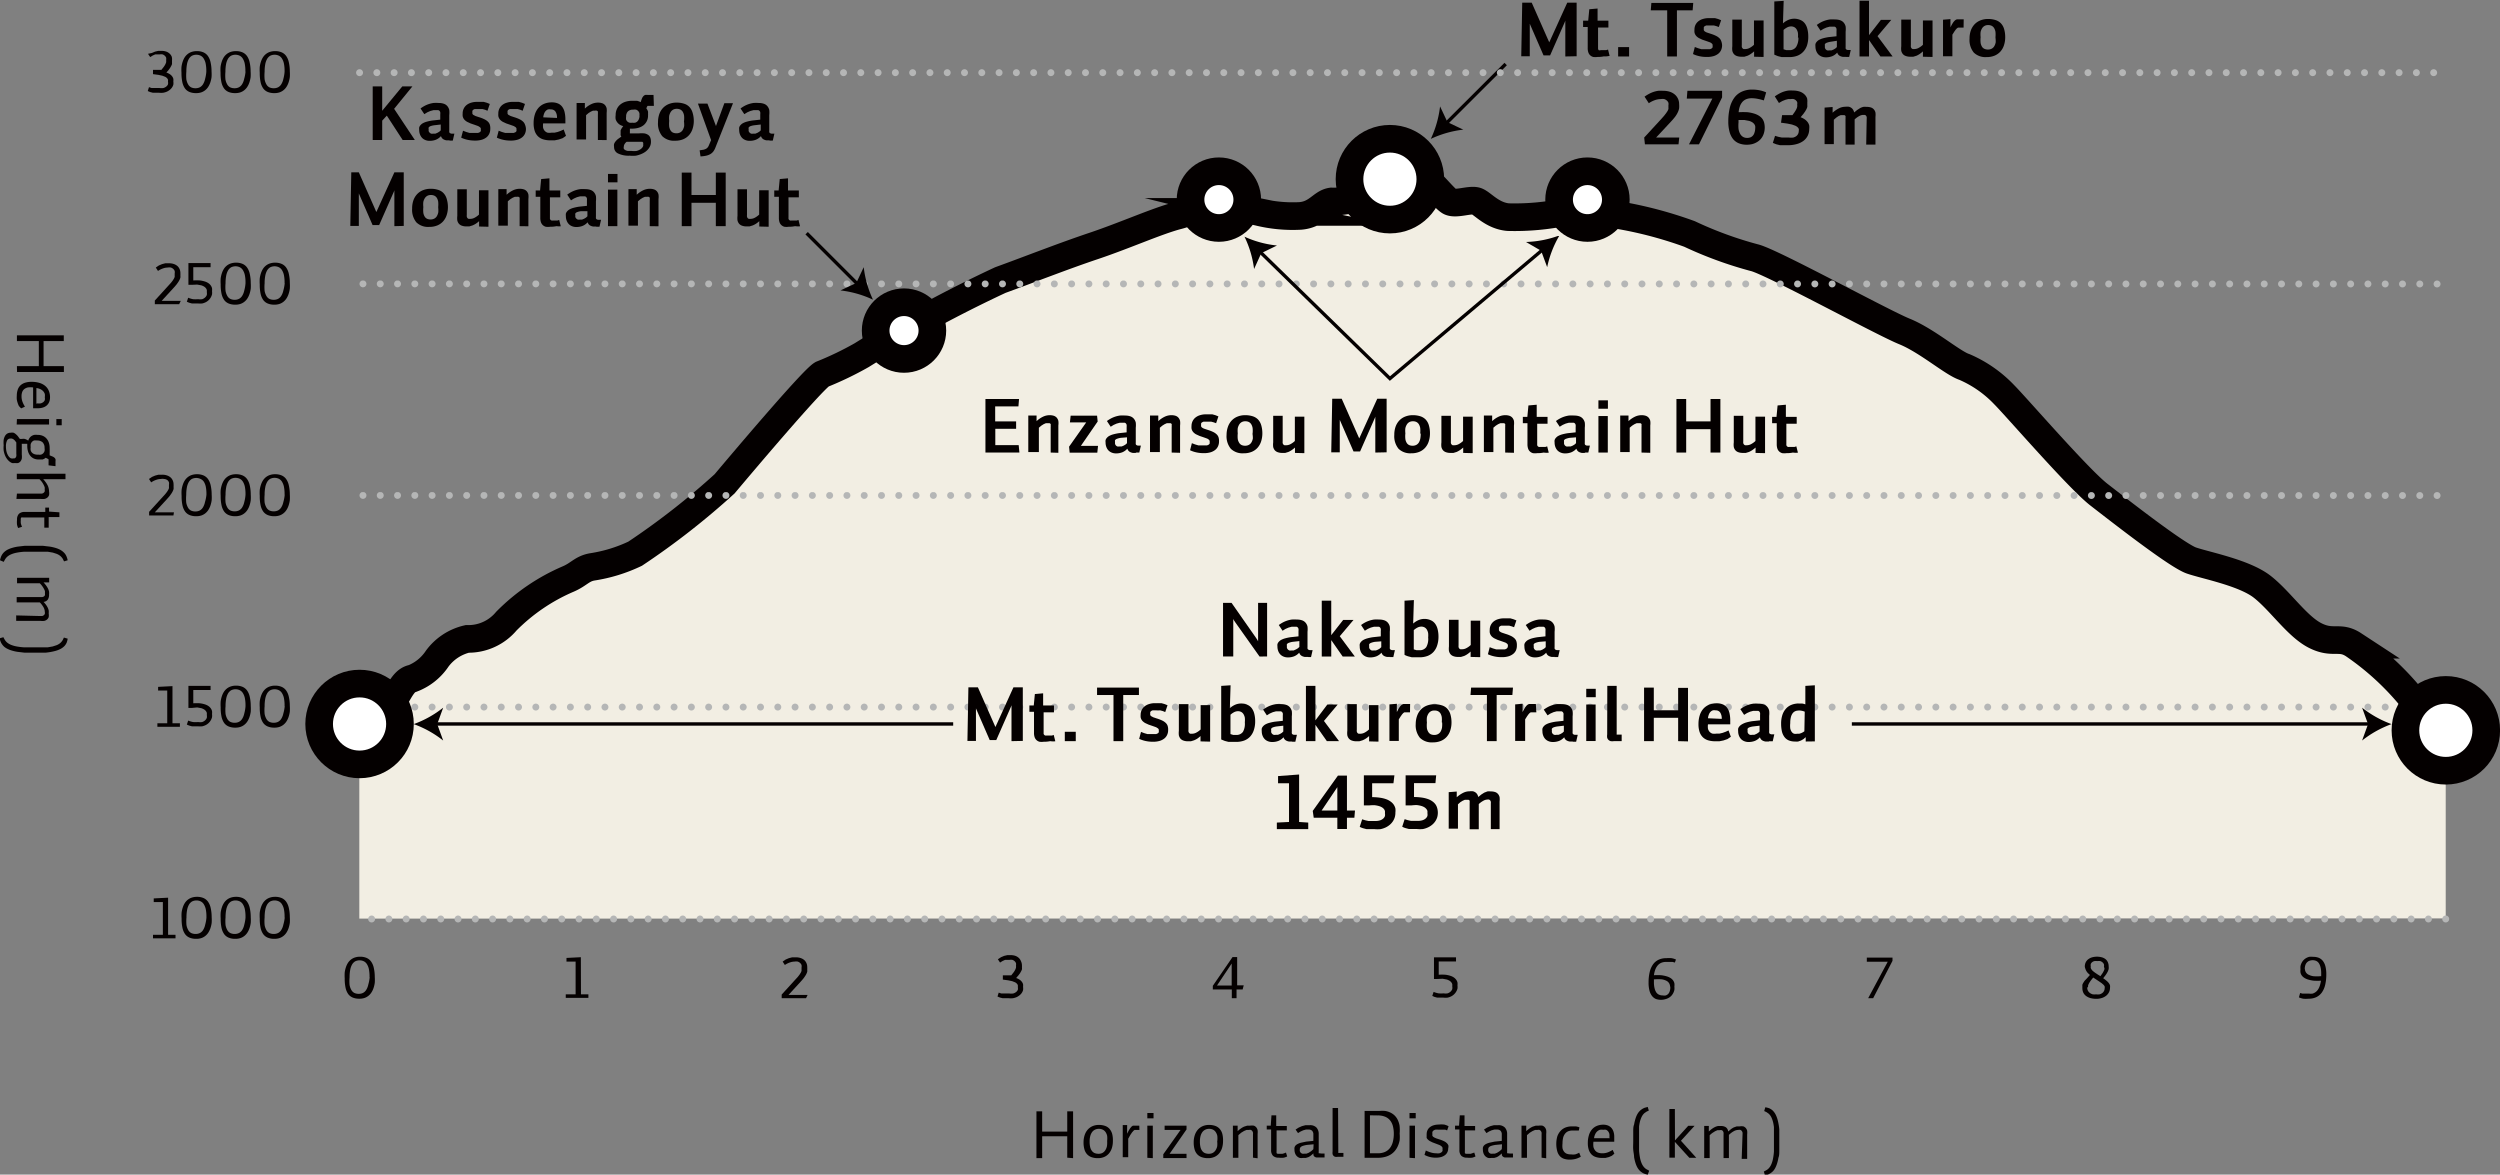 <svg xmlns="http://www.w3.org/2000/svg" xmlns:xlink="http://www.w3.org/1999/xlink" viewBox="0 0 205.39 96.5"><rect x="0" y="0" width="205.39" height="96.5" fill="#808080" stroke="none"/><defs><style>.cls-1,.cls-13,.cls-16,.cls-9{fill:none;}.cls-2{isolation:isolate;}.cls-3{mix-blend-mode:multiply;}.cls-4{clip-path:url(#clip-path);}.cls-5{clip-path:url(#clip-path-2);}.cls-6{fill:#f2eee3;}.cls-7{clip-path:url(#clip-path-3);}.cls-8{clip-path:url(#clip-path-4);}.cls-16,.cls-9{stroke:#040000;stroke-miterlimit:10;}.cls-9{stroke-width:0.28px;}.cls-10{fill:#040000;}.cls-11{clip-path:url(#clip-path-5);}.cls-12{clip-path:url(#clip-path-6);}.cls-13{stroke:#b5b6b6;stroke-linecap:round;stroke-width:0.57px;stroke-dasharray:0 1.42;}.cls-14{clip-path:url(#clip-path-7);}.cls-15{clip-path:url(#clip-path-8);}.cls-16{stroke-width:2.27px;}.cls-17{clip-path:url(#clip-path-9);}.cls-18{clip-path:url(#clip-path-10);}.cls-19{clip-path:url(#clip-path-11);}.cls-20{clip-path:url(#clip-path-12);}.cls-21{clip-path:url(#clip-path-13);}.cls-22{clip-path:url(#clip-path-14);}.cls-23{fill:#fff;}.cls-24{clip-path:url(#clip-path-15);}.cls-25{clip-path:url(#clip-path-16);}.cls-26{clip-path:url(#clip-path-17);}.cls-27{clip-path:url(#clip-path-18);}.cls-28{clip-path:url(#clip-path-19);}.cls-29{clip-path:url(#clip-path-20);}.cls-30{clip-path:url(#clip-path-21);}</style><clipPath id="clip-path" transform="translate(-232.52 -497.65)"><rect class="cls-1" x="262.04" y="512.37" width="171.41" height="60.75"/></clipPath><clipPath id="clip-path-2" transform="translate(-232.52 -497.65)"><rect class="cls-1" x="262.04" y="512.37" width="171.41" height="60.75"/></clipPath><clipPath id="clip-path-3" transform="translate(-232.52 -497.65)"><rect class="cls-1" x="350.07" y="502.81" width="6.24" height="6.25"/></clipPath><clipPath id="clip-path-4" transform="translate(-232.52 -497.65)"><rect class="cls-1" x="350.07" y="502.81" width="6.25" height="6.25"/></clipPath><clipPath id="clip-path-5" transform="translate(-232.52 -497.65)"><rect class="cls-1" x="261.78" y="572.87" width="171.95" height="0.57"/></clipPath><clipPath id="clip-path-6" transform="translate(-232.52 -497.65)"><rect class="cls-1" x="261.78" y="572.87" width="171.95" height="0.57"/></clipPath><clipPath id="clip-path-7" transform="translate(-232.52 -497.65)"><rect class="cls-1" x="261.78" y="503.34" width="171.95" height="0.57"/></clipPath><clipPath id="clip-path-8" transform="translate(-232.52 -497.65)"><rect class="cls-1" x="261.78" y="503.34" width="171.95" height="0.57"/></clipPath><clipPath id="clip-path-9" transform="translate(-232.52 -497.65)"><rect class="cls-1" x="262.05" y="520.7" width="171.69" height="0.57"/></clipPath><clipPath id="clip-path-10" transform="translate(-232.52 -497.65)"><rect class="cls-1" x="262.05" y="520.69" width="171.68" height="0.57"/></clipPath><clipPath id="clip-path-11" transform="translate(-232.52 -497.65)"><rect class="cls-1" x="262.05" y="538.08" width="171.69" height="0.57"/></clipPath><clipPath id="clip-path-12" transform="translate(-232.52 -497.65)"><rect class="cls-1" x="262.05" y="538.08" width="171.68" height="0.57"/></clipPath><clipPath id="clip-path-13" transform="translate(-232.52 -497.65)"><rect class="cls-1" x="262.05" y="555.46" width="171.69" height="0.57"/></clipPath><clipPath id="clip-path-14" transform="translate(-232.52 -497.65)"><rect class="cls-1" x="262.05" y="555.46" width="171.68" height="0.57"/></clipPath><clipPath id="clip-path-15" transform="translate(-232.52 -497.65)"><rect class="cls-1" x="266.51" y="555.79" width="44.32" height="2.7"/></clipPath><clipPath id="clip-path-16" transform="translate(-232.52 -497.65)"><rect class="cls-1" x="266.51" y="555.79" width="44.32" height="2.7"/></clipPath><clipPath id="clip-path-17" transform="translate(-232.52 -497.65)"><rect class="cls-1" x="384.66" y="555.79" width="44.32" height="2.7"/></clipPath><clipPath id="clip-path-18" transform="translate(-232.52 -497.65)"><rect class="cls-1" x="384.66" y="555.79" width="44.32" height="2.7"/></clipPath><clipPath id="clip-path-19" transform="translate(-232.52 -497.65)"><rect class="cls-1" x="334.75" y="517.04" width="25.86" height="11.91"/></clipPath><clipPath id="clip-path-20" transform="translate(-232.52 -497.65)"><rect class="cls-1" x="334.76" y="517.04" width="25.85" height="11.91"/></clipPath><clipPath id="clip-path-21" transform="translate(-232.52 -497.65)"><rect class="cls-1" x="298.69" y="516.71" width="5.55" height="5.55"/></clipPath></defs><title>courses_a_01</title><g class="cls-2"><g id="レイヤー_1" data-name="レイヤー 1"><g class="cls-3"><g class="cls-4"><g class="cls-5"><path class="cls-6" d="M262,573.12v-16s1.63.46,2.79-1.75c.71-1.35,1.05-1.89,1.65-2a4.29,4.29,0,0,0,2-1.62,4.27,4.27,0,0,1,2.47-1.62,4.07,4.07,0,0,0,3.21-1.46,16,16,0,0,1,5.08-3.46c.89-.38,1.14-.86,2-1a12.55,12.55,0,0,0,3.5-1.08,61.75,61.75,0,0,0,7.35-5.74c1-1.19,7.15-8.49,8-9a26.8,26.8,0,0,0,3.26-1.57,108.28,108.28,0,0,1,11.39-6.17c2.37-.86,5.13-1.95,7.69-2.81s5.23-2.06,6.9-2.49,2.47-1.3,3.35-1.3,2.07.76,3.25,1a11.78,11.78,0,0,0,3.45.32c1.38-.11,1.77-1.08,2.57-1.19a6.3,6.3,0,0,0,2.76-.54c.79-.54,1.48-1.25,2-1.25s.59.27,1.28.27,1.38-.35,1.77-.24,1.38,1.43,1.87,1.75,1.77-.22,2.27,0,1.28,1.19,2.57,1.3a20.45,20.45,0,0,0,4.73-.43c.79-.22,1.09-1,1.78-1s1.28,1,2.76,1.3a33.73,33.73,0,0,1,5.62,1.52,31.66,31.66,0,0,0,5.33,1.95c1.38.33,10.46,5.3,12.33,6.06s3.95,2.6,4.93,2.92a9.92,9.92,0,0,1,3.26,2.27c1,1,6.11,6.93,7.79,8.22s6.41,5,7.6,5.41,4.34,1,5.82,2.16,2.86,3.25,4.34,4,2,0,3.16.76a22.59,22.59,0,0,1,4.64,4.22c.79,1.19,1.38,2.81,3,2.81v15.46Z" transform="translate(-232.52 -497.65)"/></g></g></g><g class="cls-3"><g class="cls-7"><g class="cls-8"><line class="cls-9" x1="118.76" y1="10.19" x2="123.7" y2="5.26"/><path class="cls-10" d="M350.07,509.06a8.57,8.57,0,0,1,2.67-.76l-1.3-.61-.61-1.3a8.62,8.62,0,0,1-.76,2.67" transform="translate(-232.52 -497.65)"/></g></g></g><path class="cls-10" d="M233.91,527.73h1.8v-2.06h-1.8v-.47h3.85v.47H236.1v2.06h1.67v.48h-3.85Z" transform="translate(-232.52 -497.65)"/><path class="cls-10" d="M234.07,531a1.69,1.69,0,0,1-.1-.25,1.75,1.75,0,0,1-.07-.28,2.09,2.09,0,0,1,0-.32,1.49,1.49,0,0,1,.07-.46.88.88,0,0,1,.21-.36,1,1,0,0,1,.38-.23,1.7,1.7,0,0,1,.56-.08,2.15,2.15,0,0,1,.65.09,1.31,1.31,0,0,1,.47.25,1.05,1.05,0,0,1,.29.4,1.36,1.36,0,0,1,.1.53,1,1,0,0,1-.07.39.77.77,0,0,1-.2.28.87.87,0,0,1-.31.17,1.29,1.29,0,0,1-.4.06h-.41v-1.71a1.76,1.76,0,0,0-.43,0,.74.74,0,0,0-.3.14.57.57,0,0,0-.17.25,1,1,0,0,0-.05.35,1.24,1.24,0,0,0,.07.42,2.09,2.09,0,0,0,.21.42l-.31.14A1.86,1.86,0,0,1,234.07,531Zm1.51-.21a1.09,1.09,0,0,0,.28,0,.63.63,0,0,0,.21-.1.44.44,0,0,0,.13-.17.55.55,0,0,0,0-.23.85.85,0,0,0,0-.28.66.66,0,0,0-.14-.23.74.74,0,0,0-.23-.16,1.09,1.09,0,0,0-.32-.09v1.29Z" transform="translate(-232.52 -497.65)"/><path class="cls-10" d="M233.91,532.08h2.64l0,.45h-2.66Zm3.24,0h.44v.51h-.44Z" transform="translate(-232.52 -497.65)"/><path class="cls-10" d="M236.51,535.88l0-.18c0-.06,0-.11,0-.15a.32.32,0,0,0,0-.09.17.17,0,0,0,0-.07l-.09-.06-.15-.07-.11.08-.14.06-.15,0h-.15a1,1,0,0,1-.4-.07.81.81,0,0,1-.3-.22,1,1,0,0,1-.19-.35,1.51,1.51,0,0,1-.07-.46s0-.07,0-.11a.79.79,0,0,1,0-.08l-.07,0-.08,0-.08,0h-.16l-.06,0a.09.09,0,0,0,0,0,.21.21,0,0,0,0,.06V535a1.25,1.25,0,0,1,0,.33.59.59,0,0,1-.11.23.45.45,0,0,1-.19.13.74.74,0,0,1-.26,0,.66.66,0,0,1-.24,0,.82.82,0,0,1-.23-.14,1.15,1.15,0,0,1-.2-.22,1.45,1.45,0,0,1-.16-.3,1.93,1.93,0,0,1-.1-.37,2.32,2.32,0,0,1,0-.43,2.42,2.42,0,0,1,0-.44,1,1,0,0,1,.11-.32.53.53,0,0,1,.19-.2.54.54,0,0,1,.28-.07.62.62,0,0,1,.23,0,.69.69,0,0,1,.19.12,1.18,1.18,0,0,1,.17.17l.16.22,0,0,.06,0,.06,0h.06a.74.74,0,0,1,.23,0,1.14,1.14,0,0,1,.28.14.8.8,0,0,1,.1-.21.63.63,0,0,1,.16-.16.77.77,0,0,1,.22-.1,1.1,1.1,0,0,1,.29,0,1,1,0,0,1,.43.08.86.86,0,0,1,.31.23,1,1,0,0,1,.19.35,1.43,1.43,0,0,1,.06.44,1.26,1.26,0,0,1,0,.19,1.24,1.24,0,0,1,0,.16l0,.13,0,.1.25.1a.61.61,0,0,1,.15.1.3.3,0,0,1,.08.12.52.52,0,0,1,0,.16s0,.06,0,.1,0,.07,0,.11l0,.11,0,.09Zm-2.91-.57.11,0a.22.22,0,0,0,.09-.06.3.3,0,0,0,.06-.12.63.63,0,0,0,0-.19V534l-.13-.17-.12-.1-.11-.05-.12,0a.3.3,0,0,0-.28.16,1.07,1.07,0,0,0-.09.51,1.57,1.57,0,0,0,.05.42,1.18,1.18,0,0,0,.13.31.66.66,0,0,0,.18.2A.34.34,0,0,0,233.61,535.31Zm2.07-.31a.68.68,0,0,0,.22,0,.46.46,0,0,0,.18-.11.49.49,0,0,0,.11-.18.69.69,0,0,0,0-.25.62.62,0,0,0-.16-.47.64.64,0,0,0-.46-.15.72.72,0,0,0-.25,0,.41.41,0,0,0-.17.12.47.47,0,0,0-.1.19,1,1,0,0,0,0,.25.77.77,0,0,0,0,.25.49.49,0,0,0,.11.19.51.51,0,0,0,.19.12A.79.79,0,0,0,235.68,535Z" transform="translate(-232.52 -497.65)"/><path class="cls-10" d="M233.91,538.2h1.9l.16,0a.33.33,0,0,0,.13-.06.28.28,0,0,0,.09-.11.42.42,0,0,0,0-.17.68.68,0,0,0,0-.18,1.2,1.2,0,0,0-.09-.21,1.79,1.79,0,0,0-.14-.23,1.9,1.9,0,0,0-.2-.22h-1.86v-.45h4l0,.45h-1.83a2.28,2.28,0,0,1,.22.27,1.6,1.6,0,0,1,.15.25,1.16,1.16,0,0,1,.11.48.91.91,0,0,1,0,.31.47.47,0,0,1-.14.2.55.55,0,0,1-.23.11,1.35,1.35,0,0,1-.31,0h-2Z" transform="translate(-232.52 -497.65)"/><path class="cls-10" d="M233.92,540.76a1.76,1.76,0,0,1,0-.41.66.66,0,0,1,.15-.48.65.65,0,0,1,.48-.16h1.69l0-.36.31,0,0,.33.85.06,0,.39h-.88V541l-.36,0v-.84h-1.79a.21.21,0,0,0-.09,0,.19.19,0,0,0-.05.09.47.47,0,0,0,0,.13,1.2,1.2,0,0,0,0,.26,1.64,1.64,0,0,0,.1.29l-.32.1A1.34,1.34,0,0,1,233.92,540.76Z" transform="translate(-232.52 -497.65)"/><path class="cls-10" d="M232.52,543.68a1.94,1.94,0,0,1,.07-.25,1.05,1.05,0,0,1,.29-.44,1.28,1.28,0,0,1,.26-.18,2.14,2.14,0,0,1,.35-.14,3.51,3.51,0,0,1,.47-.11l.6-.07.74,0,.74,0,.59.07a3.73,3.73,0,0,1,.47.11,2.06,2.06,0,0,1,.35.14,1.32,1.32,0,0,1,.26.18,1,1,0,0,1,.3.44,1.71,1.71,0,0,1,.07.25l-.3.09-.09-.19a1,1,0,0,0-.29-.31,1.23,1.23,0,0,0-.23-.12l-.31-.1-.4-.07-.51,0h-.64q-.48,0-.83,0a5,5,0,0,0-.61.08,2.21,2.21,0,0,0-.43.13,1.19,1.19,0,0,0-.29.17.94.94,0,0,0-.19.21,1.81,1.81,0,0,0-.13.24Z" transform="translate(-232.52 -497.65)"/><path class="cls-10" d="M235.82,548.26l.16,0a.35.35,0,0,0,.13-.06.28.28,0,0,0,.09-.11.42.42,0,0,0,0-.18.78.78,0,0,0-.1-.36,1.81,1.81,0,0,0-.31-.41h-1.9v-.44H236a.32.32,0,0,0,.13-.05.25.25,0,0,0,.08-.1.43.43,0,0,0,0-.17.61.61,0,0,0,0-.17,1.09,1.09,0,0,0-.09-.2,1.69,1.69,0,0,0-.14-.22,1.9,1.9,0,0,0-.19-.22h-1.87v-.45h2.64l0,.38-.08,0-.11,0h-.27a2.64,2.64,0,0,1,.22.27,1.6,1.6,0,0,1,.15.25,1.1,1.1,0,0,1,.08.24,1.11,1.11,0,0,1,0,.24.69.69,0,0,1-.11.42.49.49,0,0,1-.34.18,2.21,2.21,0,0,1,.2.24,1.55,1.55,0,0,1,.14.23,1.12,1.12,0,0,1,.08.23,1,1,0,0,1,0,.24.92.92,0,0,1,0,.31.47.47,0,0,1-.14.2.54.54,0,0,1-.22.11,1.31,1.31,0,0,1-.31,0h-2v-.45Z" transform="translate(-232.52 -497.65)"/><path class="cls-10" d="M238,550.44a1,1,0,0,1-.19.29,1.29,1.29,0,0,1-.33.24,2.22,2.22,0,0,1-.5.18,4.83,4.83,0,0,1-.71.12q-.41,0-1,0l-.74,0-.59-.07a3.41,3.41,0,0,1-.47-.11,2.07,2.07,0,0,1-.35-.14,1.27,1.27,0,0,1-.26-.17,1.08,1.08,0,0,1-.18-.21,1,1,0,0,1-.12-.23,1.71,1.71,0,0,1-.07-.25l.31-.09a1.81,1.81,0,0,0,.13.24.94.94,0,0,0,.19.21,1.2,1.2,0,0,0,.29.17,2.21,2.21,0,0,0,.43.13,5,5,0,0,0,.61.08q.35,0,.83,0h.65l.52,0,.4-.07.31-.1a1.21,1.21,0,0,0,.23-.12,1,1,0,0,0,.17-.15,1,1,0,0,0,.12-.17l.09-.19.31.09A1.59,1.59,0,0,1,238,550.44Z" transform="translate(-232.52 -497.65)"/><path class="cls-10" d="M320.2,592.76V591h-2.06v1.8h-.47v-3.85h.47v1.67h2.06v-1.67h.48v3.85Z" transform="translate(-232.52 -497.65)"/><path class="cls-10" d="M323.95,591.38a1.94,1.94,0,0,1-.08.58,1.28,1.28,0,0,1-.24.45,1.06,1.06,0,0,1-.39.29,1.29,1.29,0,0,1-.53.1,1.51,1.51,0,0,1-.51-.08.91.91,0,0,1-.37-.24,1,1,0,0,1-.22-.41,2,2,0,0,1-.07-.58,1.84,1.84,0,0,1,.09-.58,1.3,1.3,0,0,1,.25-.45,1.12,1.12,0,0,1,.4-.29,1.27,1.27,0,0,1,.53-.1,1.48,1.48,0,0,1,.5.08.85.85,0,0,1,.36.24,1.06,1.06,0,0,1,.22.41A2.06,2.06,0,0,1,323.95,591.38Zm-.47,0a1.91,1.91,0,0,0,0-.41.93.93,0,0,0-.13-.31.6.6,0,0,0-.23-.2.72.72,0,0,0-.33-.07.7.7,0,0,0-.31.07.64.64,0,0,0-.24.2,1,1,0,0,0-.15.33,1.71,1.71,0,0,0-.05.45,1.77,1.77,0,0,0,.05.47.82.82,0,0,0,.15.31.55.55,0,0,0,.23.17.87.87,0,0,0,.3.05.67.67,0,0,0,.32-.07.63.63,0,0,0,.23-.21,1,1,0,0,0,.14-.33A1.9,1.9,0,0,0,323.48,591.42Z" transform="translate(-232.52 -497.65)"/><path class="cls-10" d="M326.13,590.48h-.29l-.11,0-.1.08-.11.13-.14.21-.17.3v1.52h-.45v-2.64l.36,0a.4.4,0,0,1,0,.1s0,.1,0,.17,0,.13,0,.21,0,.15,0,.23l.13-.26.12-.19.11-.13.11-.08.11,0H326l.12,0Z" transform="translate(-232.52 -497.65)"/><path class="cls-10" d="M326.78,589.53v-.44h.51v.44Zm0,3.24v-2.64l.45,0v2.67Z" transform="translate(-232.52 -497.65)"/><path class="cls-10" d="M330,590.44l-1.39,2H330l0,.35h-1.91l0-.31,1.42-2h-1.31l0-.35H330Z" transform="translate(-232.52 -497.65)"/><path class="cls-10" d="M333,591.38a1.94,1.94,0,0,1-.08.58,1.28,1.28,0,0,1-.24.45,1.06,1.06,0,0,1-.39.29,1.3,1.3,0,0,1-.53.1,1.5,1.5,0,0,1-.51-.08.92.92,0,0,1-.37-.24,1,1,0,0,1-.22-.41,2,2,0,0,1-.07-.58,1.82,1.82,0,0,1,.09-.58,1.31,1.31,0,0,1,.25-.45,1.12,1.12,0,0,1,.4-.29,1.27,1.27,0,0,1,.53-.1,1.5,1.5,0,0,1,.5.08.86.86,0,0,1,.36.24,1,1,0,0,1,.22.41A2.1,2.1,0,0,1,333,591.38Zm-.47,0a2,2,0,0,0,0-.41.89.89,0,0,0-.13-.31.59.59,0,0,0-.22-.2.72.72,0,0,0-.33-.07.7.7,0,0,0-.31.07.65.65,0,0,0-.24.2,1,1,0,0,0-.15.33,1.75,1.75,0,0,0-.05.45,1.81,1.81,0,0,0,.05.47.8.8,0,0,0,.15.31.53.53,0,0,0,.23.17.85.85,0,0,0,.3.05.67.67,0,0,0,.32-.07.64.64,0,0,0,.23-.21,1,1,0,0,0,.14-.33A1.84,1.84,0,0,0,332.52,591.42Z" transform="translate(-232.52 -497.65)"/><path class="cls-10" d="M335.46,592.76v-1.9a.75.75,0,0,0,0-.16.35.35,0,0,0-.06-.13.29.29,0,0,0-.11-.09.41.41,0,0,0-.17,0l-.19,0-.21.09-.23.14-.23.2v1.86h-.45v-2.64l.39,0,0,.07s0,.07,0,.11v.13s0,.09,0,.14a2.2,2.2,0,0,1,.27-.22,1.59,1.59,0,0,1,.26-.15l.25-.08.24,0a.9.9,0,0,1,.31,0,.47.47,0,0,1,.2.14.54.54,0,0,1,.11.23,1.3,1.3,0,0,1,0,.31v2Z" transform="translate(-232.52 -497.65)"/><path class="cls-10" d="M338,592.76a1.77,1.77,0,0,1-.41,0,.67.67,0,0,1-.48-.15.65.65,0,0,1-.16-.48v-1.69l-.36,0,0-.31.33,0,.06-.85.39,0v.88h.87l0,.36h-.84v1.64a.58.58,0,0,0,0,.14.21.21,0,0,0,0,.09.2.2,0,0,0,.09.05l.13,0,.26,0a1.66,1.66,0,0,0,.29-.1l.1.32A1.33,1.33,0,0,1,338,592.76Z" transform="translate(-232.52 -497.65)"/><path class="cls-10" d="M341.1,592.42h.12l.12,0,0,.32-.1,0-.12,0-.13,0h-.13l-.21,0a.38.38,0,0,1-.14-.07.29.29,0,0,1-.08-.11.5.5,0,0,1,0-.15l-.23.19a1.06,1.06,0,0,1-.2.12l-.2.06-.23,0a.85.85,0,0,1-.27,0,.64.64,0,0,1-.22-.13.63.63,0,0,1-.15-.22.81.81,0,0,1-.06-.32.7.7,0,0,1,0-.18.42.42,0,0,1,.08-.16.59.59,0,0,1,.17-.13,1.32,1.32,0,0,1,.29-.11l.42-.09.59-.06v-.51a.44.44,0,0,0-.1-.32.39.39,0,0,0-.29-.1l-.22,0-.22.06-.22.1-.21.13-.2-.29.25-.16.27-.12.3-.08.35,0a.72.72,0,0,1,.54.19.77.77,0,0,1,.19.55v1.41a.42.42,0,0,0,0,.1.11.11,0,0,0,0,.06l.06,0Zm-.66-.76-.53.05a1.93,1.93,0,0,0-.35.08.45.45,0,0,0-.19.11.23.23,0,0,0-.06.16.53.53,0,0,0,0,.16.32.32,0,0,0,.07.13.34.34,0,0,0,.13.08.49.49,0,0,0,.18,0l.16,0,.18-.07.19-.12a1.59,1.59,0,0,0,.2-.18Z" transform="translate(-232.52 -497.65)"/><path class="cls-10" d="M342.47,592.22a.63.63,0,0,0,0,.09.12.12,0,0,0,0,.06l.06,0h.23l.13,0,0,.32-.1,0-.12,0-.13,0h-.13a.64.64,0,0,1-.19,0,.33.33,0,0,1-.14-.08.34.34,0,0,1-.08-.14.67.67,0,0,1,0-.21v-3.58l.45,0Z" transform="translate(-232.52 -497.65)"/><path class="cls-10" d="M347.51,590.78a3.08,3.08,0,0,1,0,.55,2.1,2.1,0,0,1-.15.48,1.64,1.64,0,0,1-.25.4,1.46,1.46,0,0,1-.35.3,1.68,1.68,0,0,1-.46.19,2.29,2.29,0,0,1-.57.07h-1.1v-3.85h1.21a2.75,2.75,0,0,1,.48,0,1.61,1.61,0,0,1,.42.13,1.3,1.3,0,0,1,.34.23,1.26,1.26,0,0,1,.26.35,1.87,1.87,0,0,1,.16.48A3.2,3.2,0,0,1,347.51,590.78Zm-2.44-1.5v3.12h.63a1.48,1.48,0,0,0,.6-.11,1.06,1.06,0,0,0,.41-.32,1.4,1.4,0,0,0,.24-.51,2.72,2.72,0,0,0,.08-.67,2.48,2.48,0,0,0-.08-.64,1.22,1.22,0,0,0-.24-.47,1,1,0,0,0-.41-.29,1.54,1.54,0,0,0-.59-.1Z" transform="translate(-232.52 -497.65)"/><path class="cls-10" d="M348.32,589.53v-.44h.51v.44Zm0,3.24v-2.64l.45,0v2.67Z" transform="translate(-232.52 -497.65)"/><path class="cls-10" d="M351.5,592a.75.75,0,0,1-.06.29.64.64,0,0,1-.18.24,1,1,0,0,1-.32.17,1.58,1.58,0,0,1-.48.06,1.94,1.94,0,0,1-.48-.06,1.84,1.84,0,0,1-.43-.17l.11-.36a2.62,2.62,0,0,0,.44.17,1.5,1.5,0,0,0,.42.06.92.92,0,0,0,.25,0,.49.49,0,0,0,.17-.08.3.3,0,0,0,.09-.11.31.31,0,0,0,0-.13.48.48,0,0,0,0-.14.25.25,0,0,0-.08-.11.68.68,0,0,0-.17-.11l-.29-.11-.29-.11-.22-.11a.78.78,0,0,1-.15-.12.53.53,0,0,1-.1-.13.54.54,0,0,1,0-.15,1,1,0,0,1,0-.18.72.72,0,0,1,.07-.31.69.69,0,0,1,.19-.24.94.94,0,0,1,.31-.16,1.38,1.38,0,0,1,.42-.06,2,2,0,0,1,.45,0,1.32,1.32,0,0,1,.36.14l-.12.34-.15-.06-.18,0-.2,0h-.2a.9.9,0,0,0-.24,0,.42.42,0,0,0-.16.08.26.26,0,0,0-.08.11.41.41,0,0,0,0,.14.53.53,0,0,0,0,.1.24.24,0,0,0,0,.08l.06.07.11.07.16.07.22.07a2.5,2.5,0,0,1,.41.16.91.91,0,0,1,.24.17.49.49,0,0,1,.12.2A.85.85,0,0,1,351.5,592Z" transform="translate(-232.52 -497.65)"/><path class="cls-10" d="M353.47,592.76a1.76,1.76,0,0,1-.41,0,.67.67,0,0,1-.48-.15.65.65,0,0,1-.16-.48v-1.69l-.36,0,0-.31.33,0,.06-.85.39,0v.88h.87l0,.36h-.84v1.64a.58.58,0,0,0,0,.14.2.2,0,0,0,0,.09.19.19,0,0,0,.09.05l.13,0,.26,0,.29-.1.1.32A1.32,1.32,0,0,1,353.47,592.76Z" transform="translate(-232.52 -497.65)"/><path class="cls-10" d="M356.58,592.42h.12l.12,0,0,.32-.1,0-.12,0-.13,0h-.13l-.21,0a.38.38,0,0,1-.14-.07.29.29,0,0,1-.08-.11.5.5,0,0,1,0-.15l-.23.19a1.06,1.06,0,0,1-.2.12l-.2.06-.23,0a.85.85,0,0,1-.27,0,.64.64,0,0,1-.22-.13.63.63,0,0,1-.15-.22.81.81,0,0,1-.06-.32.7.7,0,0,1,0-.18.42.42,0,0,1,.08-.16.59.59,0,0,1,.17-.13,1.32,1.32,0,0,1,.29-.11l.42-.09.59-.06v-.51a.44.44,0,0,0-.1-.32.39.39,0,0,0-.29-.1l-.22,0-.22.06-.22.1-.21.13-.2-.29.25-.16.27-.12.3-.08.35,0a.72.72,0,0,1,.54.19.77.77,0,0,1,.19.55v1.41a.42.42,0,0,0,0,.1.11.11,0,0,0,0,.06l.06,0Zm-.66-.76-.53.05a1.93,1.93,0,0,0-.35.08.45.45,0,0,0-.19.11.23.23,0,0,0-.06.16.53.53,0,0,0,0,.16.32.32,0,0,0,.07.13.34.34,0,0,0,.13.08.49.49,0,0,0,.18,0l.16,0,.18-.07.19-.12a1.59,1.59,0,0,0,.2-.18Z" transform="translate(-232.52 -497.65)"/><path class="cls-10" d="M359.17,592.76v-1.9a.75.75,0,0,0,0-.16.35.35,0,0,0-.06-.13.29.29,0,0,0-.11-.09.41.41,0,0,0-.17,0l-.19,0-.21.09-.23.14-.23.2v1.86h-.45v-2.64l.39,0,0,.07s0,.07,0,.11v.13s0,.09,0,.14a2.2,2.2,0,0,1,.27-.22,1.59,1.59,0,0,1,.26-.15l.25-.08.24,0a.9.9,0,0,1,.31,0,.47.47,0,0,1,.2.14.54.54,0,0,1,.11.23,1.3,1.3,0,0,1,0,.31v2Z" transform="translate(-232.52 -497.65)"/><path class="cls-10" d="M362.23,590.53l-.13,0-.13,0h-.23a1,1,0,0,0-.38.06.64.64,0,0,0-.26.2.86.86,0,0,0-.16.33,2,2,0,0,0-.05.47,1.68,1.68,0,0,0,0,.4.73.73,0,0,0,.13.28.54.54,0,0,0,.23.17.92.92,0,0,0,.34.05,1.25,1.25,0,0,0,.34,0,1.5,1.5,0,0,0,.33-.14l.13.33a1.64,1.64,0,0,1-.42.18,1.89,1.89,0,0,1-.5.06,1.46,1.46,0,0,1-.46-.07.82.82,0,0,1-.34-.22,1,1,0,0,1-.21-.39,2.31,2.31,0,0,1,0-1.22,1.3,1.3,0,0,1,.27-.46,1.1,1.1,0,0,1,.41-.28,1.42,1.42,0,0,1,.52-.09l.33,0a1.3,1.3,0,0,1,.29.08Z" transform="translate(-232.52 -497.65)"/><path class="cls-10" d="M364.95,592.6l-.25.11-.28.07-.32,0a1.48,1.48,0,0,1-.46-.07.87.87,0,0,1-.36-.21,1,1,0,0,1-.23-.38,1.7,1.7,0,0,1-.08-.56,2.14,2.14,0,0,1,.09-.65,1.3,1.3,0,0,1,.25-.47,1.06,1.06,0,0,1,.4-.29,1.36,1.36,0,0,1,.53-.1,1,1,0,0,1,.39.07.77.77,0,0,1,.28.2.89.89,0,0,1,.17.31,1.29,1.29,0,0,1,.06.4v.09s0,.06,0,.09v.11s0,.08,0,.13h-1.71a1.76,1.76,0,0,0,0,.43.74.74,0,0,0,.15.3.56.56,0,0,0,.25.17,1,1,0,0,0,.35.05,1.24,1.24,0,0,0,.41-.07,2.09,2.09,0,0,0,.42-.21l.14.31Zm-.21-1.51a1.06,1.06,0,0,0,0-.28.62.62,0,0,0-.1-.21.45.45,0,0,0-.17-.13.55.55,0,0,0-.23,0,.85.85,0,0,0-.28,0,.68.68,0,0,0-.23.14.75.75,0,0,0-.16.23,1.09,1.09,0,0,0-.09.32h1.29Z" transform="translate(-232.52 -497.65)"/><path class="cls-10" d="M367.89,594.16l-.25-.07a1,1,0,0,1-.23-.12,1.06,1.06,0,0,1-.21-.18,1.27,1.27,0,0,1-.18-.26,2,2,0,0,1-.14-.35,3.37,3.37,0,0,1-.11-.47c0-.18-.05-.37-.07-.6s0-.47,0-.74,0-.52,0-.74,0-.42.07-.59a3.53,3.53,0,0,1,.11-.47,2,2,0,0,1,.14-.35,1.3,1.3,0,0,1,.18-.26,1,1,0,0,1,.21-.18,1.08,1.08,0,0,1,.23-.12l.25-.07.09.3-.19.09-.17.12a1,1,0,0,0-.15.17,1.24,1.24,0,0,0-.12.23,2.15,2.15,0,0,0-.1.3,3.49,3.49,0,0,0-.07.4c0,.15,0,.32,0,.51s0,.4,0,.64,0,.59,0,.83a4.84,4.84,0,0,0,.08.61,2.12,2.12,0,0,0,.13.43,1.2,1.2,0,0,0,.17.29.94.94,0,0,0,.21.19l.24.13Z" transform="translate(-232.52 -497.65)"/><path class="cls-10" d="M370.13,591.34l1.09-1.2h.52l-1.12,1.23,1.26,1.4-.57,0-1.19-1.31v1.3h-.45v-4l.45,0Z" transform="translate(-232.52 -497.65)"/><path class="cls-10" d="M375.68,590.86a.82.82,0,0,0,0-.16.35.35,0,0,0-.06-.13.28.28,0,0,0-.11-.09.42.42,0,0,0-.18,0,.77.77,0,0,0-.36.1,1.81,1.81,0,0,0-.41.31v1.9h-.44v-1.92a.91.91,0,0,0,0-.16.33.33,0,0,0-.05-.13.24.24,0,0,0-.1-.08.43.43,0,0,0-.17,0l-.18,0-.2.09-.22.14a1.93,1.93,0,0,0-.22.19v1.87h-.45v-2.64l.38,0a.34.34,0,0,1,0,.08l0,.11s0,.08,0,.13,0,.09,0,.14a2.46,2.46,0,0,1,.26-.22,1.61,1.61,0,0,1,.25-.15,1.07,1.07,0,0,1,.24-.08l.24,0a.69.69,0,0,1,.42.11.49.49,0,0,1,.18.34l.24-.2a1.44,1.44,0,0,1,.23-.14l.23-.08.24,0a.92.92,0,0,1,.31,0,.47.47,0,0,1,.2.14.52.52,0,0,1,.11.22,1.31,1.31,0,0,1,0,.31v2h-.45Z" transform="translate(-232.52 -497.65)"/><path class="cls-10" d="M377.87,588.7a1,1,0,0,1,.29.19,1.29,1.29,0,0,1,.24.33,2.23,2.23,0,0,1,.18.5,4.84,4.84,0,0,1,.12.71q0,.41,0,1t0,.74c0,.22,0,.42-.07.59a3.3,3.3,0,0,1-.11.47,2.13,2.13,0,0,1-.14.35,1.26,1.26,0,0,1-.17.26,1.1,1.1,0,0,1-.21.18,1.05,1.05,0,0,1-.23.12l-.25.07-.09-.31.24-.13a.92.92,0,0,0,.21-.19,1.18,1.18,0,0,0,.17-.29,2.15,2.15,0,0,0,.13-.43,4.81,4.81,0,0,0,.08-.61q0-.35,0-.83t0-.65c0-.19,0-.36,0-.52a3.5,3.5,0,0,0-.07-.4,2.32,2.32,0,0,0-.1-.31,1.15,1.15,0,0,0-.12-.23,1,1,0,0,0-.15-.17l-.17-.12-.19-.09.09-.31A1.65,1.65,0,0,1,377.87,588.7Z" transform="translate(-232.52 -497.65)"/><g class="cls-3"><g class="cls-11"><g class="cls-12"><line class="cls-13" x1="200.93" y1="75.5" x2="29.54" y2="75.5"/></g></g></g><g class="cls-3"><g class="cls-14"><g class="cls-15"><line class="cls-13" x1="29.54" y1="5.97" x2="200.93" y2="5.97"/></g></g></g><path class="cls-10" d="M246.65,502.63a1.15,1.15,0,0,1,0,.15.79.79,0,0,1,0,.14.9.9,0,0,1-.06.14l-.09.16-.13.18-.18.21a1.17,1.17,0,0,1,.29.14.76.76,0,0,1,.18.17.59.59,0,0,1,.1.2.87.87,0,0,1,0,.22.9.9,0,0,1,0,.27.85.85,0,0,1-.11.23.92.92,0,0,1-.18.19,1.13,1.13,0,0,1-.24.15,1.47,1.47,0,0,1-.3.09,1.77,1.77,0,0,1-.35,0h-.25l-.25,0-.23-.06-.19-.08.1-.32.21.07.22,0,.22,0h.21a1.17,1.17,0,0,0,.33,0,.65.65,0,0,0,.23-.12.46.46,0,0,0,.14-.18.58.58,0,0,0,0-.23.45.45,0,0,0,0-.15.35.35,0,0,0-.08-.13.54.54,0,0,0-.15-.11l-.23-.09-.33-.07-.44-.06,0-.35h.18l.19,0,.18,0,.14,0,.19-.24a1.54,1.54,0,0,0,.13-.21.85.85,0,0,0,.07-.18.76.76,0,0,0,0-.18.49.49,0,0,0,0-.19.43.43,0,0,0-.11-.16.52.52,0,0,0-.18-.11.72.72,0,0,0-.25,0h-.17l-.19,0-.2.09-.21.13-.18-.27L245,502l.26-.11.26-.06.27,0a1.14,1.14,0,0,1,.39.06.81.81,0,0,1,.28.17.68.68,0,0,1,.17.25A.83.83,0,0,1,246.65,502.63Z" transform="translate(-232.52 -497.65)"/><path class="cls-10" d="M249.9,503.52a3.54,3.54,0,0,1,0,.47,2.38,2.38,0,0,1-.1.43,1.6,1.6,0,0,1-.17.36,1.13,1.13,0,0,1-.25.28,1.06,1.06,0,0,1-.33.18,1.28,1.28,0,0,1-.42.06,1.38,1.38,0,0,1-.53-.09.87.87,0,0,1-.38-.29,1.4,1.4,0,0,1-.22-.52,3.49,3.49,0,0,1-.07-.77,3.46,3.46,0,0,1,0-.49,2.33,2.33,0,0,1,.1-.43,1.58,1.58,0,0,1,.17-.36,1.14,1.14,0,0,1,.25-.27,1.06,1.06,0,0,1,.33-.17,1.3,1.3,0,0,1,.41-.06,1.33,1.33,0,0,1,.54.1.9.9,0,0,1,.37.3,1.41,1.41,0,0,1,.22.52A3.45,3.45,0,0,1,249.9,503.52Zm-.43,0a3.1,3.1,0,0,0-.05-.63,1.27,1.27,0,0,0-.16-.42.64.64,0,0,0-.25-.24.82.82,0,0,0-.72,0,.73.73,0,0,0-.26.27,1.4,1.4,0,0,0-.15.44,3.25,3.25,0,0,0-.05.6,3.53,3.53,0,0,0,0,.63,1.26,1.26,0,0,0,.15.42.6.6,0,0,0,.25.24.84.84,0,0,0,.36.07.77.77,0,0,0,.35-.08.69.69,0,0,0,.26-.25,1.33,1.33,0,0,0,.17-.44A3.08,3.08,0,0,0,249.47,503.55Z" transform="translate(-232.52 -497.65)"/><path class="cls-10" d="M253.11,503.52a3.54,3.54,0,0,1,0,.47,2.38,2.38,0,0,1-.1.43,1.6,1.6,0,0,1-.17.36,1.13,1.13,0,0,1-.25.28,1.06,1.06,0,0,1-.33.18,1.28,1.28,0,0,1-.42.06,1.38,1.38,0,0,1-.53-.09.87.87,0,0,1-.38-.29,1.4,1.4,0,0,1-.22-.52,3.49,3.49,0,0,1-.07-.77,3.46,3.46,0,0,1,0-.49,2.33,2.33,0,0,1,.1-.43,1.58,1.58,0,0,1,.17-.36,1.14,1.14,0,0,1,.25-.27,1.06,1.06,0,0,1,.33-.17,1.3,1.3,0,0,1,.41-.06,1.33,1.33,0,0,1,.54.1.9.9,0,0,1,.37.3,1.41,1.41,0,0,1,.22.52A3.45,3.45,0,0,1,253.11,503.52Zm-.43,0a3.1,3.1,0,0,0-.05-.63,1.27,1.27,0,0,0-.16-.42.64.64,0,0,0-.25-.24.82.82,0,0,0-.72,0,.73.73,0,0,0-.26.27,1.4,1.4,0,0,0-.15.44,3.25,3.25,0,0,0-.05.6,3.53,3.53,0,0,0,0,.63,1.26,1.26,0,0,0,.15.42.6.6,0,0,0,.25.24.84.84,0,0,0,.36.07.77.77,0,0,0,.35-.08.69.69,0,0,0,.26-.25,1.33,1.33,0,0,0,.17-.44A3.08,3.08,0,0,0,252.69,503.55Z" transform="translate(-232.52 -497.65)"/><path class="cls-10" d="M256.33,503.52a3.54,3.54,0,0,1,0,.47,2.38,2.38,0,0,1-.1.43,1.6,1.6,0,0,1-.17.36,1.13,1.13,0,0,1-.25.28,1.06,1.06,0,0,1-.33.18,1.28,1.28,0,0,1-.42.06,1.38,1.38,0,0,1-.53-.09.87.87,0,0,1-.38-.29,1.4,1.4,0,0,1-.22-.52,3.49,3.49,0,0,1-.07-.77,3.46,3.46,0,0,1,0-.49,2.33,2.33,0,0,1,.1-.43,1.58,1.58,0,0,1,.17-.36,1.14,1.14,0,0,1,.25-.27,1.06,1.06,0,0,1,.33-.17,1.3,1.3,0,0,1,.41-.06,1.33,1.33,0,0,1,.54.1.9.9,0,0,1,.37.3,1.41,1.41,0,0,1,.22.52A3.45,3.45,0,0,1,256.33,503.52Zm-.43,0a3.1,3.1,0,0,0-.05-.63,1.27,1.27,0,0,0-.16-.42.64.64,0,0,0-.25-.24.82.82,0,0,0-.72,0,.73.73,0,0,0-.26.27,1.4,1.4,0,0,0-.15.44,3.25,3.25,0,0,0-.05.6,3.53,3.53,0,0,0,0,.63,1.26,1.26,0,0,0,.15.42.6.6,0,0,0,.25.24.84.84,0,0,0,.36.07.77.77,0,0,0,.35-.08.69.69,0,0,0,.26-.25,1.33,1.33,0,0,0,.17-.44A3.08,3.08,0,0,0,255.9,503.55Z" transform="translate(-232.52 -497.65)"/><path class="cls-10" d="M247.24,522.64h-2l0-.3,1.13-1.24.2-.22.14-.18.1-.16a1,1,0,0,0,.06-.14.81.81,0,0,0,0-.13,1,1,0,0,0,0-.14.56.56,0,0,0,0-.22.47.47,0,0,0-.12-.17.55.55,0,0,0-.19-.11.76.76,0,0,0-.26,0,1.2,1.2,0,0,0-.38.07,1.68,1.68,0,0,0-.42.21l-.18-.28.25-.17.26-.11.27-.07.29,0a1.19,1.19,0,0,1,.41.06.88.88,0,0,1,.3.17.73.73,0,0,1,.18.26.81.81,0,0,1,.06.32,1.45,1.45,0,0,1,0,.19,1.11,1.11,0,0,1,0,.18,1.15,1.15,0,0,1-.07.18,1.61,1.61,0,0,1-.11.19l-.15.21-.21.24-1,1.09h1.57Z" transform="translate(-232.52 -497.65)"/><path class="cls-10" d="M248.29,521.05H248v-1.79h1.82l0,.34H248.4v1.09a4.08,4.08,0,0,1,.55,0,2.22,2.22,0,0,1,.41.09,1.11,1.11,0,0,1,.29.14.78.78,0,0,1,.19.19.66.66,0,0,1,.1.22,1,1,0,0,1,0,.24,1,1,0,0,1,0,.26,1,1,0,0,1-.1.25,1,1,0,0,1-.4.39,1.28,1.28,0,0,1-.3.11,1.57,1.57,0,0,1-.36,0h-.26l-.24,0-.22-.06-.19-.08.11-.33a2,2,0,0,0,.4.12,2.28,2.28,0,0,0,.42,0,1,1,0,0,0,.33,0,.65.65,0,0,0,.24-.14.56.56,0,0,0,.14-.2.68.68,0,0,0,0-.25.6.6,0,0,0,0-.17.44.44,0,0,0-.08-.15.57.57,0,0,0-.15-.13,1,1,0,0,0-.23-.1l-.33-.06Z" transform="translate(-232.52 -497.65)"/><path class="cls-10" d="M253.12,520.9a3.54,3.54,0,0,1,0,.47,2.38,2.38,0,0,1-.1.43,1.6,1.6,0,0,1-.17.36,1.13,1.13,0,0,1-.25.28,1.06,1.06,0,0,1-.33.18,1.28,1.28,0,0,1-.42.06,1.38,1.38,0,0,1-.53-.09.87.87,0,0,1-.38-.29,1.4,1.4,0,0,1-.22-.52,3.49,3.49,0,0,1-.07-.77,3.46,3.46,0,0,1,0-.49,2.33,2.33,0,0,1,.1-.43,1.58,1.58,0,0,1,.17-.36,1.14,1.14,0,0,1,.25-.27,1.06,1.06,0,0,1,.33-.17,1.3,1.3,0,0,1,.41-.06,1.33,1.33,0,0,1,.54.1.9.9,0,0,1,.37.3,1.41,1.41,0,0,1,.22.52A3.45,3.45,0,0,1,253.12,520.9Zm-.43,0a3.1,3.1,0,0,0-.05-.63,1.27,1.27,0,0,0-.16-.42.64.64,0,0,0-.25-.24.82.82,0,0,0-.72,0,.73.73,0,0,0-.26.27,1.4,1.4,0,0,0-.15.44,3.25,3.25,0,0,0-.05.6,3.53,3.53,0,0,0,0,.63,1.26,1.26,0,0,0,.15.42.6.6,0,0,0,.25.24.84.84,0,0,0,.36.07.77.77,0,0,0,.35-.08.69.69,0,0,0,.26-.25,1.33,1.33,0,0,0,.17-.44A3.08,3.08,0,0,0,252.69,520.92Z" transform="translate(-232.52 -497.65)"/><path class="cls-10" d="M256.33,520.9a3.54,3.54,0,0,1,0,.47,2.38,2.38,0,0,1-.1.43,1.6,1.6,0,0,1-.17.36,1.13,1.13,0,0,1-.25.28,1.06,1.06,0,0,1-.33.18,1.28,1.28,0,0,1-.42.06,1.38,1.38,0,0,1-.53-.09.87.87,0,0,1-.38-.29,1.4,1.4,0,0,1-.22-.52,3.49,3.49,0,0,1-.07-.77,3.46,3.46,0,0,1,0-.49,2.33,2.33,0,0,1,.1-.43,1.58,1.58,0,0,1,.17-.36,1.14,1.14,0,0,1,.25-.27,1.06,1.06,0,0,1,.33-.17,1.3,1.3,0,0,1,.41-.06,1.33,1.33,0,0,1,.54.1.9.9,0,0,1,.37.3,1.41,1.41,0,0,1,.22.52A3.45,3.45,0,0,1,256.33,520.9Zm-.43,0a3.1,3.1,0,0,0-.05-.63,1.27,1.27,0,0,0-.16-.42.64.64,0,0,0-.25-.24.82.82,0,0,0-.72,0,.73.73,0,0,0-.26.27,1.4,1.4,0,0,0-.15.44,3.25,3.25,0,0,0-.05.6,3.53,3.53,0,0,0,0,.63,1.26,1.26,0,0,0,.15.42.6.6,0,0,0,.25.24.84.84,0,0,0,.36.07.77.77,0,0,0,.35-.08.69.69,0,0,0,.26-.25,1.33,1.33,0,0,0,.17-.44A3.08,3.08,0,0,0,255.91,520.92Z" transform="translate(-232.52 -497.65)"/><path class="cls-10" d="M246.77,540h-2l0-.3,1.13-1.24.2-.22.14-.18.1-.16a1,1,0,0,0,.06-.14.81.81,0,0,0,0-.13,1,1,0,0,0,0-.14.56.56,0,0,0,0-.22.47.47,0,0,0-.12-.17A.55.55,0,0,0,246,537a.76.76,0,0,0-.26,0,1.2,1.2,0,0,0-.38.07,1.68,1.68,0,0,0-.42.21l-.18-.28.25-.17.26-.11.27-.07.29,0a1.19,1.19,0,0,1,.41.06.88.88,0,0,1,.3.17.73.73,0,0,1,.18.26.81.81,0,0,1,.06.32,1.45,1.45,0,0,1,0,.19,1.11,1.11,0,0,1,0,.18,1.15,1.15,0,0,1-.07.18,1.61,1.61,0,0,1-.11.19l-.15.21-.21.24-1,1.09h1.57Z" transform="translate(-232.52 -497.65)"/><path class="cls-10" d="M249.91,538.28a3.54,3.54,0,0,1,0,.47,2.38,2.38,0,0,1-.1.43,1.6,1.6,0,0,1-.17.36,1.13,1.13,0,0,1-.25.28,1.06,1.06,0,0,1-.33.18,1.28,1.28,0,0,1-.42.06,1.38,1.38,0,0,1-.53-.09.87.87,0,0,1-.38-.29,1.4,1.4,0,0,1-.22-.52,3.49,3.49,0,0,1-.07-.77,3.46,3.46,0,0,1,0-.49,2.33,2.33,0,0,1,.1-.43,1.58,1.58,0,0,1,.17-.36,1.14,1.14,0,0,1,.25-.27,1.06,1.06,0,0,1,.33-.17,1.3,1.3,0,0,1,.41-.06,1.33,1.33,0,0,1,.54.1.9.9,0,0,1,.37.3,1.41,1.41,0,0,1,.22.52A3.45,3.45,0,0,1,249.91,538.28Zm-.43,0a3.1,3.1,0,0,0-.05-.63,1.27,1.27,0,0,0-.16-.42A.64.64,0,0,0,249,537a.82.82,0,0,0-.72,0,.73.73,0,0,0-.26.27,1.4,1.4,0,0,0-.15.44,3.25,3.25,0,0,0-.05.6,3.53,3.53,0,0,0,0,.63,1.26,1.26,0,0,0,.15.42.6.6,0,0,0,.25.24.84.84,0,0,0,.36.07.77.77,0,0,0,.35-.08.69.69,0,0,0,.26-.25,1.33,1.33,0,0,0,.17-.44A3.08,3.08,0,0,0,249.48,538.3Z" transform="translate(-232.52 -497.65)"/><path class="cls-10" d="M253.12,538.28a3.54,3.54,0,0,1,0,.47,2.38,2.38,0,0,1-.1.43,1.6,1.6,0,0,1-.17.36,1.13,1.13,0,0,1-.25.28,1.06,1.06,0,0,1-.33.18,1.28,1.28,0,0,1-.42.06,1.38,1.38,0,0,1-.53-.09.87.87,0,0,1-.38-.29,1.4,1.4,0,0,1-.22-.52,3.49,3.49,0,0,1-.07-.77,3.46,3.46,0,0,1,0-.49,2.33,2.33,0,0,1,.1-.43,1.58,1.58,0,0,1,.17-.36,1.14,1.14,0,0,1,.25-.27,1.06,1.06,0,0,1,.33-.17,1.3,1.3,0,0,1,.41-.06,1.33,1.33,0,0,1,.54.1.9.9,0,0,1,.37.3,1.41,1.41,0,0,1,.22.52A3.45,3.45,0,0,1,253.12,538.28Zm-.43,0a3.1,3.1,0,0,0-.05-.63,1.27,1.27,0,0,0-.16-.42.64.64,0,0,0-.25-.24.82.82,0,0,0-.72,0,.73.73,0,0,0-.26.27,1.4,1.4,0,0,0-.15.44,3.25,3.25,0,0,0-.05.6,3.53,3.53,0,0,0,0,.63,1.26,1.26,0,0,0,.15.42.6.6,0,0,0,.25.24.84.84,0,0,0,.36.07.77.77,0,0,0,.35-.08.69.69,0,0,0,.26-.25,1.33,1.33,0,0,0,.17-.44A3.08,3.08,0,0,0,252.69,538.3Z" transform="translate(-232.52 -497.65)"/><path class="cls-10" d="M256.33,538.28a3.54,3.54,0,0,1,0,.47,2.38,2.38,0,0,1-.1.43,1.6,1.6,0,0,1-.17.36,1.13,1.13,0,0,1-.25.28,1.06,1.06,0,0,1-.33.18,1.28,1.28,0,0,1-.42.06,1.38,1.38,0,0,1-.53-.09.87.87,0,0,1-.38-.29,1.4,1.4,0,0,1-.22-.52,3.49,3.49,0,0,1-.07-.77,3.46,3.46,0,0,1,0-.49,2.33,2.33,0,0,1,.1-.43,1.58,1.58,0,0,1,.17-.36,1.14,1.14,0,0,1,.25-.27,1.06,1.06,0,0,1,.33-.17,1.3,1.3,0,0,1,.41-.06,1.33,1.33,0,0,1,.54.1.9.9,0,0,1,.37.3,1.41,1.41,0,0,1,.22.52A3.45,3.45,0,0,1,256.33,538.28Zm-.43,0a3.1,3.1,0,0,0-.05-.63,1.27,1.27,0,0,0-.16-.42.64.64,0,0,0-.25-.24.82.82,0,0,0-.72,0,.73.73,0,0,0-.26.27,1.4,1.4,0,0,0-.15.44,3.25,3.25,0,0,0-.05.6,3.53,3.53,0,0,0,0,.63,1.26,1.26,0,0,0,.15.42.6.6,0,0,0,.25.24.84.84,0,0,0,.36.07.77.77,0,0,0,.35-.08.69.69,0,0,0,.26-.25,1.33,1.33,0,0,0,.17-.44A3.08,3.08,0,0,0,255.91,538.3Z" transform="translate(-232.52 -497.65)"/><path class="cls-10" d="M246.69,557.07l.61,0v.29h-1.85v-.29l.81,0v-2.69h-.75v-.3l1.18-.06Z" transform="translate(-232.52 -497.65)"/><path class="cls-10" d="M248.29,555.81H248V554h1.82l0,.34H248.4v1.09a4.08,4.08,0,0,1,.55,0,2.22,2.22,0,0,1,.41.09,1.11,1.11,0,0,1,.29.14.78.78,0,0,1,.19.19.66.66,0,0,1,.1.22,1,1,0,0,1,0,.24,1,1,0,0,1,0,.26,1,1,0,0,1-.1.25,1,1,0,0,1-.4.39,1.28,1.28,0,0,1-.3.11,1.57,1.57,0,0,1-.36,0h-.26l-.24,0-.22-.06-.19-.08.11-.33a2,2,0,0,0,.4.12,2.28,2.28,0,0,0,.42,0,1,1,0,0,0,.33,0,.65.65,0,0,0,.24-.14.56.56,0,0,0,.14-.2.68.68,0,0,0,0-.25.6.6,0,0,0,0-.17.44.44,0,0,0-.08-.15.57.57,0,0,0-.15-.13,1,1,0,0,0-.23-.1l-.33-.06Z" transform="translate(-232.52 -497.65)"/><path class="cls-10" d="M253.12,555.65a3.54,3.54,0,0,1,0,.47,2.38,2.38,0,0,1-.1.43,1.6,1.6,0,0,1-.17.36,1.13,1.13,0,0,1-.25.28,1.06,1.06,0,0,1-.33.18,1.28,1.28,0,0,1-.42.06,1.38,1.38,0,0,1-.53-.09.87.87,0,0,1-.38-.29,1.4,1.4,0,0,1-.22-.52,3.49,3.49,0,0,1-.07-.77,3.46,3.46,0,0,1,0-.49,2.33,2.33,0,0,1,.1-.43,1.58,1.58,0,0,1,.17-.36,1.14,1.14,0,0,1,.25-.27,1.06,1.06,0,0,1,.33-.17,1.3,1.3,0,0,1,.41-.06,1.33,1.33,0,0,1,.54.1.9.9,0,0,1,.37.3,1.41,1.41,0,0,1,.22.52A3.45,3.45,0,0,1,253.12,555.65Zm-.43,0a3.1,3.1,0,0,0-.05-.63,1.27,1.27,0,0,0-.16-.42.64.64,0,0,0-.25-.24.82.82,0,0,0-.72,0,.73.73,0,0,0-.26.27,1.4,1.4,0,0,0-.15.44,3.25,3.25,0,0,0-.05.6,3.53,3.53,0,0,0,0,.63,1.26,1.26,0,0,0,.15.42.6.6,0,0,0,.25.24.84.84,0,0,0,.36.07.77.77,0,0,0,.35-.08.69.69,0,0,0,.26-.25,1.33,1.33,0,0,0,.17-.44A3.08,3.08,0,0,0,252.69,555.68Z" transform="translate(-232.52 -497.65)"/><path class="cls-10" d="M256.33,555.65a3.54,3.54,0,0,1,0,.47,2.38,2.38,0,0,1-.1.43,1.6,1.6,0,0,1-.17.36,1.13,1.13,0,0,1-.25.28,1.06,1.06,0,0,1-.33.18,1.28,1.28,0,0,1-.42.06,1.38,1.38,0,0,1-.53-.09.87.87,0,0,1-.38-.29,1.4,1.4,0,0,1-.22-.52,3.49,3.49,0,0,1-.07-.77,3.46,3.46,0,0,1,0-.49,2.33,2.33,0,0,1,.1-.43,1.58,1.58,0,0,1,.17-.36,1.14,1.14,0,0,1,.25-.27,1.06,1.06,0,0,1,.33-.17,1.3,1.3,0,0,1,.41-.06,1.33,1.33,0,0,1,.54.1.9.9,0,0,1,.37.3,1.41,1.41,0,0,1,.22.52A3.45,3.45,0,0,1,256.33,555.65Zm-.43,0a3.1,3.1,0,0,0-.05-.63,1.27,1.27,0,0,0-.16-.42.64.64,0,0,0-.25-.24.82.82,0,0,0-.72,0,.73.73,0,0,0-.26.27,1.4,1.4,0,0,0-.15.44,3.25,3.25,0,0,0-.05.6,3.53,3.53,0,0,0,0,.63,1.26,1.26,0,0,0,.15.42.6.6,0,0,0,.25.24.84.84,0,0,0,.36.07.77.77,0,0,0,.35-.08.69.69,0,0,0,.26-.25,1.33,1.33,0,0,0,.17-.44A3.08,3.08,0,0,0,255.91,555.68Z" transform="translate(-232.52 -497.65)"/><path class="cls-10" d="M246.33,574.45l.61,0v.29h-1.85v-.29l.81,0v-2.69h-.75v-.3l1.18-.06Z" transform="translate(-232.52 -497.65)"/><path class="cls-10" d="M249.91,573a3.54,3.54,0,0,1,0,.47,2.38,2.38,0,0,1-.1.43,1.6,1.6,0,0,1-.17.36,1.13,1.13,0,0,1-.25.28,1.06,1.06,0,0,1-.33.18,1.28,1.28,0,0,1-.42.06,1.38,1.38,0,0,1-.53-.09.87.87,0,0,1-.38-.29,1.4,1.4,0,0,1-.22-.52,3.49,3.49,0,0,1-.07-.77,3.46,3.46,0,0,1,0-.49,2.33,2.33,0,0,1,.1-.43,1.58,1.58,0,0,1,.17-.36,1.14,1.14,0,0,1,.25-.27,1.06,1.06,0,0,1,.33-.17,1.3,1.3,0,0,1,.41-.06,1.33,1.33,0,0,1,.54.1.9.9,0,0,1,.37.3,1.41,1.41,0,0,1,.22.52A3.45,3.45,0,0,1,249.91,573Zm-.43,0a3.1,3.1,0,0,0-.05-.63,1.27,1.27,0,0,0-.16-.42.64.64,0,0,0-.25-.24.82.82,0,0,0-.72,0,.73.73,0,0,0-.26.27,1.4,1.4,0,0,0-.15.44,3.25,3.25,0,0,0-.05.6,3.53,3.53,0,0,0,0,.63,1.26,1.26,0,0,0,.15.42.6.6,0,0,0,.25.24.84.84,0,0,0,.36.07.77.77,0,0,0,.35-.08.69.69,0,0,0,.26-.25,1.33,1.33,0,0,0,.17-.44A3.08,3.08,0,0,0,249.48,573.05Z" transform="translate(-232.52 -497.65)"/><path class="cls-10" d="M253.12,573a3.54,3.54,0,0,1,0,.47,2.38,2.38,0,0,1-.1.43,1.6,1.6,0,0,1-.17.36,1.13,1.13,0,0,1-.25.28,1.06,1.06,0,0,1-.33.18,1.28,1.28,0,0,1-.42.06,1.38,1.38,0,0,1-.53-.09.87.87,0,0,1-.38-.29,1.4,1.4,0,0,1-.22-.52,3.49,3.49,0,0,1-.07-.77,3.46,3.46,0,0,1,0-.49,2.33,2.33,0,0,1,.1-.43,1.58,1.58,0,0,1,.17-.36,1.14,1.14,0,0,1,.25-.27,1.06,1.06,0,0,1,.33-.17,1.3,1.3,0,0,1,.41-.06,1.33,1.33,0,0,1,.54.1.9.9,0,0,1,.37.3,1.41,1.41,0,0,1,.22.52A3.45,3.45,0,0,1,253.12,573Zm-.43,0a3.1,3.1,0,0,0-.05-.63,1.27,1.27,0,0,0-.16-.42.64.64,0,0,0-.25-.24.82.82,0,0,0-.72,0,.73.73,0,0,0-.26.27,1.4,1.4,0,0,0-.15.44,3.25,3.25,0,0,0-.05.6,3.53,3.53,0,0,0,0,.63,1.26,1.26,0,0,0,.15.42.6.6,0,0,0,.25.24.84.84,0,0,0,.36.07.77.77,0,0,0,.35-.08.69.69,0,0,0,.26-.25,1.33,1.33,0,0,0,.17-.44A3.08,3.08,0,0,0,252.69,573.05Z" transform="translate(-232.52 -497.65)"/><path class="cls-10" d="M256.33,573a3.54,3.54,0,0,1,0,.47,2.38,2.38,0,0,1-.1.43,1.6,1.6,0,0,1-.17.36,1.13,1.13,0,0,1-.25.28,1.06,1.06,0,0,1-.33.18,1.28,1.28,0,0,1-.42.06,1.38,1.38,0,0,1-.53-.09.87.87,0,0,1-.38-.29,1.4,1.4,0,0,1-.22-.52,3.49,3.49,0,0,1-.07-.77,3.46,3.46,0,0,1,0-.49,2.33,2.33,0,0,1,.1-.43,1.58,1.58,0,0,1,.17-.36,1.14,1.14,0,0,1,.25-.27,1.06,1.06,0,0,1,.33-.17,1.3,1.3,0,0,1,.41-.06,1.33,1.33,0,0,1,.54.1.9.9,0,0,1,.37.3,1.41,1.41,0,0,1,.22.52A3.45,3.45,0,0,1,256.33,573Zm-.43,0a3.1,3.1,0,0,0-.05-.63,1.27,1.27,0,0,0-.16-.42.64.64,0,0,0-.25-.24.82.82,0,0,0-.72,0,.73.73,0,0,0-.26.27,1.4,1.4,0,0,0-.15.44,3.25,3.25,0,0,0-.05.6,3.53,3.53,0,0,0,0,.63,1.26,1.26,0,0,0,.15.42.6.6,0,0,0,.25.24.84.84,0,0,0,.36.07.77.77,0,0,0,.35-.08.69.69,0,0,0,.26-.25,1.33,1.33,0,0,0,.17-.44A3.08,3.08,0,0,0,255.91,573.05Z" transform="translate(-232.52 -497.65)"/><path class="cls-16" d="M262,557.13s1.63.46,2.79-1.75c.71-1.35,1.05-1.89,1.65-2a4.3,4.3,0,0,0,2-1.62,4.27,4.27,0,0,1,2.47-1.62,4.07,4.07,0,0,0,3.21-1.46,16,16,0,0,1,5.08-3.46c.89-.38,1.14-.86,2-1a12.61,12.61,0,0,0,3.5-1.08,61.76,61.76,0,0,0,7.35-5.74c1-1.19,7.15-8.49,8-9a26.8,26.8,0,0,0,3.26-1.57,108.48,108.48,0,0,1,11.39-6.17c2.37-.86,5.13-1.95,7.69-2.81s5.23-2.06,6.9-2.49,2.47-1.3,3.35-1.3,2.07.76,3.25,1a11.82,11.82,0,0,0,3.45.33c1.38-.11,1.77-1.08,2.57-1.19a6.3,6.3,0,0,0,2.76-.54c.79-.54,1.48-1.25,2-1.25s.59.27,1.28.27,1.38-.35,1.77-.24,1.38,1.43,1.87,1.75,1.77-.22,2.27,0,1.28,1.19,2.57,1.3a20.46,20.46,0,0,0,4.73-.43c.79-.22,1.09-1,1.78-1s1.28,1,2.76,1.3a33.63,33.63,0,0,1,5.62,1.51,31.74,31.74,0,0,0,5.33,1.95c1.38.32,10.46,5.3,12.33,6.06s3.95,2.6,4.93,2.92a9.92,9.92,0,0,1,3.26,2.27c1,1,6.11,6.92,7.79,8.22s6.41,5,7.6,5.41,4.34,1,5.82,2.16,2.86,3.25,4.34,4,2,0,3.16.76a22.59,22.59,0,0,1,4.64,4.22c.79,1.19,1.38,2.81,3,2.81" transform="translate(-232.52 -497.65)"/><g class="cls-3"><g class="cls-17"><g class="cls-18"><line class="cls-13" x1="29.82" y1="23.32" x2="200.94" y2="23.33"/></g></g></g><g class="cls-3"><g class="cls-19"><g class="cls-20"><line class="cls-13" x1="29.82" y1="40.7" x2="200.94" y2="40.71"/></g></g></g><g class="cls-3"><g class="cls-21"><g class="cls-22"><line class="cls-13" x1="29.82" y1="58.09" x2="200.94" y2="58.09"/></g></g></g><path class="cls-23" d="M436.78,557.66a3.32,3.32,0,1,1-3.32-3.32,3.32,3.32,0,0,1,3.32,3.32" transform="translate(-232.52 -497.65)"/><circle class="cls-16" cx="200.94" cy="60" r="3.32"/><path class="cls-23" d="M350,512.38a3.32,3.32,0,1,1-3.32-3.32,3.32,3.32,0,0,1,3.32,3.32" transform="translate(-232.52 -497.65)"/><circle class="cls-16" cx="114.19" cy="14.72" r="3.32"/><path class="cls-23" d="M335,514.05a2.33,2.33,0,1,1-2.33-2.33,2.33,2.33,0,0,1,2.33,2.33" transform="translate(-232.52 -497.65)"/><circle class="cls-16" cx="100.14" cy="16.4" r="2.33"/><path class="cls-23" d="M309.11,524.82a2.33,2.33,0,1,1-2.33-2.33,2.33,2.33,0,0,1,2.33,2.33" transform="translate(-232.52 -497.65)"/><circle class="cls-16" cx="74.27" cy="27.16" r="2.33"/><path class="cls-23" d="M365.26,514.05a2.33,2.33,0,1,1-2.33-2.33,2.33,2.33,0,0,1,2.33,2.33" transform="translate(-232.52 -497.65)"/><circle class="cls-16" cx="130.42" cy="16.4" r="2.33"/><path class="cls-23" d="M265.38,557.14a3.32,3.32,0,1,1-3.32-3.32,3.32,3.32,0,0,1,3.32,3.32" transform="translate(-232.52 -497.65)"/><circle class="cls-16" cx="29.54" cy="59.48" r="3.32"/><path class="cls-10" d="M421.49,579.23l.18.05.18,0,.18,0h.19a1,1,0,0,0,.29,0,.82.82,0,0,0,.23-.11.79.79,0,0,0,.18-.17,1.08,1.08,0,0,0,.13-.22,1.57,1.57,0,0,0,.09-.26,2.33,2.33,0,0,0,.06-.3,5.53,5.53,0,0,1-.59,0,2.68,2.68,0,0,1-.45-.09,1.3,1.3,0,0,1-.32-.14.79.79,0,0,1-.21-.19.68.68,0,0,1-.11-.24,1.06,1.06,0,0,1,0-.28,1.19,1.19,0,0,1,0-.27,1.08,1.08,0,0,1,.09-.25,1,1,0,0,1,.15-.22.92.92,0,0,1,.21-.17,1.09,1.09,0,0,1,.26-.11,1.25,1.25,0,0,1,.32,0,1.21,1.21,0,0,1,.47.08.84.84,0,0,1,.34.26,1.24,1.24,0,0,1,.21.45,2.58,2.58,0,0,1,.07.66,3.65,3.65,0,0,1-.09.84,1.8,1.8,0,0,1-.27.63,1.2,1.2,0,0,1-.46.39,1.46,1.46,0,0,1-.65.13,2.06,2.06,0,0,1-.43,0,1.75,1.75,0,0,1-.35-.11Zm.39-2a.6.6,0,0,0,.07.28.53.53,0,0,0,.22.21,1.29,1.29,0,0,0,.39.13,3.34,3.34,0,0,0,.6,0h.06v0s0,0,0-.07,0-.06,0-.09,0-.08,0-.12a2,2,0,0,0-.06-.48,1,1,0,0,0-.14-.32.55.55,0,0,0-.22-.18.77.77,0,0,0-.56,0,.52.52,0,0,0-.2.14.57.57,0,0,0-.12.21A.91.91,0,0,0,421.87,577.27Z" transform="translate(-232.52 -497.65)"/><path class="cls-10" d="M403.8,577.06a.79.79,0,0,1,.07-.34.74.74,0,0,1,.21-.26,1,1,0,0,1,.32-.16,1.53,1.53,0,0,1,.8,0,.85.85,0,0,1,.3.15.67.67,0,0,1,.19.25.83.83,0,0,1,.07.34.91.91,0,0,1,0,.22,1.14,1.14,0,0,1-.08.22,2.1,2.1,0,0,1-.15.25l-.22.29a2.53,2.53,0,0,1,.29.22,1.09,1.09,0,0,1,.18.19.61.61,0,0,1,.09.18.73.73,0,0,1,0,.19.81.81,0,0,1-.08.36.86.86,0,0,1-.23.29,1.1,1.1,0,0,1-.36.19,1.47,1.47,0,0,1-.46.07,1.84,1.84,0,0,1-.47-.06,1.07,1.07,0,0,1-.36-.17.74.74,0,0,1-.23-.27.86.86,0,0,1-.08-.37,1,1,0,0,1,0-.15.72.72,0,0,1,0-.14,1,1,0,0,1,.07-.15l.11-.17L404,578l.22-.25-.16-.15a.92.92,0,0,1-.13-.17.81.81,0,0,1-.08-.18A.71.71,0,0,1,403.8,577.06Zm.2,1.74a.51.51,0,0,0,.06.25.54.54,0,0,0,.16.18.74.74,0,0,0,.23.11,1.06,1.06,0,0,0,.28,0,1,1,0,0,0,.29,0,.68.68,0,0,0,.22-.11.5.5,0,0,0,.14-.17.5.5,0,0,0,.05-.22.35.35,0,0,0,0-.15.48.48,0,0,0-.09-.13l-.15-.13-.2-.14-.24-.16-.26-.17-.17.21-.12.17-.08.14-.05.12a.59.59,0,0,0,0,.11A.85.85,0,0,0,404,578.8Zm1.37-1.72a.52.52,0,0,0,0-.21.45.45,0,0,0-.12-.16.54.54,0,0,0-.18-.1.77.77,0,0,0-.24,0,.91.91,0,0,0-.25,0,.53.53,0,0,0-.18.09.38.38,0,0,0-.11.15.45.45,0,0,0,0,.19.46.46,0,0,0,0,.14.49.49,0,0,0,.07.13.75.75,0,0,0,.12.13l.17.13.21.14.22.14.17-.24a1.67,1.67,0,0,0,.11-.2.88.88,0,0,0,.06-.17A.72.72,0,0,0,405.37,577.08Z" transform="translate(-232.52 -497.65)"/><path class="cls-10" d="M386.41,579.66H386l1.61-3h-1.72l0-.34H388l0,.27Z" transform="translate(-232.52 -497.65)"/><path class="cls-10" d="M370.12,576.73l-.18-.05-.18,0-.18,0h-.19a.93.93,0,0,0-.41.08.81.81,0,0,0-.29.23,1.15,1.15,0,0,0-.19.35,2.27,2.27,0,0,0-.1.43,5.27,5.27,0,0,1,.59,0,2.68,2.68,0,0,1,.45.09,1.23,1.23,0,0,1,.32.14.77.77,0,0,1,.21.19.68.68,0,0,1,.11.24,1,1,0,0,1,0,.28,1.18,1.18,0,0,1,0,.27,1.09,1.09,0,0,1-.09.25,1.07,1.07,0,0,1-.15.22.93.93,0,0,1-.21.17,1.06,1.06,0,0,1-.26.11,1.32,1.32,0,0,1-.79,0,.82.82,0,0,1-.34-.26,1.23,1.23,0,0,1-.21-.45,2.59,2.59,0,0,1-.07-.66,3.66,3.66,0,0,1,.09-.84,1.79,1.79,0,0,1,.27-.63,1.2,1.2,0,0,1,.46-.39,1.46,1.46,0,0,1,.65-.13,2,2,0,0,1,.43,0,1.75,1.75,0,0,1,.35.11Zm-.39,2a.6.6,0,0,0-.07-.28.54.54,0,0,0-.21-.21,1.24,1.24,0,0,0-.39-.13,3.25,3.25,0,0,0-.6,0h-.06v0s0,0,0,.07,0,.06,0,.09,0,.08,0,.12a2,2,0,0,0,.06.48,1,1,0,0,0,.14.32.55.55,0,0,0,.22.18.7.7,0,0,0,.29.06.73.73,0,0,0,.27,0,.54.54,0,0,0,.2-.13.57.57,0,0,0,.12-.22A.9.9,0,0,0,369.74,578.68Z" transform="translate(-232.52 -497.65)"/><path class="cls-10" d="M350.58,578.08h-.25V576.3h1.81l0,.34h-1.42v1.09a4.07,4.07,0,0,1,.55,0,2.2,2.2,0,0,1,.41.09,1.1,1.1,0,0,1,.29.14.79.79,0,0,1,.19.19.65.65,0,0,1,.1.22,1,1,0,0,1,0,.24,1.06,1.06,0,0,1,0,.26,1,1,0,0,1-.27.46,1,1,0,0,1-.23.17,1.3,1.3,0,0,1-.3.11,1.56,1.56,0,0,1-.36,0h-.26l-.25,0-.22-.06-.18-.08.11-.33a2,2,0,0,0,.4.12,2.28,2.28,0,0,0,.42,0,1,1,0,0,0,.33,0,.66.66,0,0,0,.24-.14.57.57,0,0,0,.14-.2.68.68,0,0,0,0-.25.58.58,0,0,0,0-.17.44.44,0,0,0-.08-.15.57.57,0,0,0-.15-.13,1,1,0,0,0-.23-.1l-.33-.06Z" transform="translate(-232.52 -497.65)"/><path class="cls-10" d="M334.61,578.94h-.5v.72h-.39v-.72h-1.56l0-.3,1.62-2.36.38,0v2.32h.54Zm-.9-2.13-1.21,1.81h1.21Z" transform="translate(-232.52 -497.65)"/><path class="cls-10" d="M316.48,577a1.15,1.15,0,0,1,0,.15.71.71,0,0,1,0,.14,1.06,1.06,0,0,1-.06.14l-.09.16-.13.18L316,578a1.16,1.16,0,0,1,.29.14.75.75,0,0,1,.18.17.58.58,0,0,1,.1.2.85.85,0,0,1,0,.22.9.9,0,0,1,0,.27.83.83,0,0,1-.11.23.87.87,0,0,1-.18.19,1.11,1.11,0,0,1-.24.15,1.45,1.45,0,0,1-.3.09,1.76,1.76,0,0,1-.35,0h-.25l-.25,0-.23-.06-.19-.08.1-.32.21.07.22,0,.22,0h.21a1.16,1.16,0,0,0,.33,0,.65.65,0,0,0,.24-.12.48.48,0,0,0,.14-.18.59.59,0,0,0,0-.23.44.44,0,0,0,0-.15.34.34,0,0,0-.08-.13.55.55,0,0,0-.15-.11l-.23-.09-.33-.07-.44-.06,0-.35h.18l.19,0,.18,0,.14,0,.19-.24a1.45,1.45,0,0,0,.13-.21.87.87,0,0,0,.07-.18.78.78,0,0,0,0-.18.5.5,0,0,0,0-.19.44.44,0,0,0-.11-.16.52.52,0,0,0-.18-.11.71.71,0,0,0-.25,0h-.17l-.19,0-.2.09-.21.13-.18-.27.26-.17.26-.11.26-.06.27,0a1.15,1.15,0,0,1,.39.06.82.82,0,0,1,.28.17.68.68,0,0,1,.17.25A.84.84,0,0,1,316.48,577Z" transform="translate(-232.52 -497.65)"/><path class="cls-10" d="M298.74,579.66h-2l0-.3,1.13-1.24.2-.22.14-.18.1-.16a1,1,0,0,0,.06-.14.81.81,0,0,0,0-.13,1,1,0,0,0,0-.14.56.56,0,0,0,0-.22.47.47,0,0,0-.12-.17.55.55,0,0,0-.19-.11.76.76,0,0,0-.26,0,1.2,1.2,0,0,0-.38.07,1.68,1.68,0,0,0-.42.21l-.18-.28.25-.17.26-.11.27-.07.29,0a1.19,1.19,0,0,1,.41.06.88.88,0,0,1,.3.17.73.73,0,0,1,.18.26.81.81,0,0,1,.06.32,1.45,1.45,0,0,1,0,.19,1.11,1.11,0,0,1,0,.18,1.15,1.15,0,0,1-.07.18,1.61,1.61,0,0,1-.11.19l-.15.21-.21.24-1,1.09h1.57Z" transform="translate(-232.52 -497.65)"/><path class="cls-10" d="M280.25,579.34l.61,0v.29H279v-.29l.81,0v-2.69h-.75v-.3l1.18-.06Z" transform="translate(-232.52 -497.65)"/><path class="cls-10" d="M263.31,577.92a3.54,3.54,0,0,1,0,.47,2.38,2.38,0,0,1-.1.43,1.6,1.6,0,0,1-.17.36,1.13,1.13,0,0,1-.25.28,1.06,1.06,0,0,1-.33.18,1.28,1.28,0,0,1-.42.06,1.38,1.38,0,0,1-.53-.09.87.87,0,0,1-.38-.29,1.4,1.4,0,0,1-.22-.52,3.49,3.49,0,0,1-.07-.77,3.46,3.46,0,0,1,0-.49,2.33,2.33,0,0,1,.1-.43,1.58,1.58,0,0,1,.17-.36,1.14,1.14,0,0,1,.25-.27,1.06,1.06,0,0,1,.33-.17,1.3,1.3,0,0,1,.41-.06,1.33,1.33,0,0,1,.54.1.9.9,0,0,1,.37.3,1.41,1.41,0,0,1,.22.52A3.45,3.45,0,0,1,263.31,577.92Zm-.43,0a3.1,3.1,0,0,0-.05-.63,1.27,1.27,0,0,0-.16-.42.64.64,0,0,0-.25-.24.82.82,0,0,0-.72,0,.73.73,0,0,0-.26.27,1.4,1.4,0,0,0-.15.44,3.25,3.25,0,0,0-.05.6,3.53,3.53,0,0,0,0,.63,1.26,1.26,0,0,0,.15.42.6.6,0,0,0,.25.24.84.84,0,0,0,.36.07.77.77,0,0,0,.35-.08.69.69,0,0,0,.26-.25,1.33,1.33,0,0,0,.17-.44A3.08,3.08,0,0,0,262.89,577.95Z" transform="translate(-232.52 -497.65)"/><path class="cls-10" d="M361.12,502.29l0-3.11c0,.05,0,.11,0,.16a1.43,1.43,0,0,1-.06.16l-1.19,2.7h-.54l-1.13-2.6,0-.09,0-.08,0-.08a.66.66,0,0,1,0-.08l0,3h-.7l.08-4.4h.78l1.44,3.26,1.48-3.26h.77l0,4.4Z" transform="translate(-232.52 -497.65)"/><path class="cls-10" d="M364.29,502.28a2.44,2.44,0,0,1-.53.05,1.3,1.3,0,0,1-.35,0,.61.61,0,0,1-.25-.14.57.57,0,0,1-.15-.24,1.07,1.07,0,0,1-.05-.35v-1.73l-.38,0,0-.52H363l.09-.94.68-.06v1h.89l0,.56h-.85v1.69a.24.24,0,0,0,.05.17.24.24,0,0,0,.17,0h.14l.15,0,.16,0,.15-.05.13.52A1.54,1.54,0,0,1,364.29,502.28Z" transform="translate(-232.52 -497.65)"/><path class="cls-10" d="M365.46,502.29v-.77h.9v.77Z" transform="translate(-232.52 -497.65)"/><path class="cls-10" d="M371.58,498.5h-1.29v3.79h-.8V498.5h-1.35l.05-.61h3.44Z" transform="translate(-232.52 -497.65)"/><path class="cls-10" d="M374,501.38a.94.94,0,0,1-.08.38.81.81,0,0,1-.23.3,1.14,1.14,0,0,1-.39.2,1.88,1.88,0,0,1-.56.07,2.73,2.73,0,0,1-.59-.06,2.42,2.42,0,0,1-.54-.18l.15-.58.26.1.27.08.26,0,.24,0,.21,0a.43.43,0,0,0,.14-.06.24.24,0,0,0,.08-.09.25.25,0,0,0,0-.11.39.39,0,0,0,0-.11.22.22,0,0,0-.07-.1.55.55,0,0,0-.14-.09l-.25-.09-.38-.13-.28-.13a1,1,0,0,1-.19-.14.68.68,0,0,1-.12-.16.63.63,0,0,1-.06-.18,1.14,1.14,0,0,1,0-.21.89.89,0,0,1,.08-.39.88.88,0,0,1,.24-.3,1.08,1.08,0,0,1,.37-.19,1.55,1.55,0,0,1,.47-.07h.27l.26,0,.25.07.25.1-.19.56-.19-.07-.22-.06-.22,0h-.2l-.2,0-.13.06a.21.21,0,0,0-.07.09.27.27,0,0,0,0,.11.4.4,0,0,0,0,.13.23.23,0,0,0,.08.1.72.72,0,0,0,.17.09l.3.1a3,3,0,0,1,.46.18,1.08,1.08,0,0,1,.28.2.6.6,0,0,1,.14.23A1,1,0,0,1,374,501.38Z" transform="translate(-232.52 -497.65)"/><path class="cls-10" d="M376.63,502.31l0-.09,0-.11,0-.12v-.12a2.34,2.34,0,0,1-.27.21,1.67,1.67,0,0,1-.27.15l-.26.08-.25,0a1.06,1.06,0,0,1-.37-.06.57.57,0,0,1-.24-.16.64.64,0,0,1-.13-.27,1.52,1.52,0,0,1,0-.37v-2.19l.78,0v2.1a.54.54,0,0,0,0,.14.24.24,0,0,0,.15.18l.15,0a.76.76,0,0,0,.32-.08,1.59,1.59,0,0,0,.38-.27v-2l.79,0v3Z" transform="translate(-232.52 -497.65)"/><path class="cls-10" d="M379,499.57a1.61,1.61,0,0,1,.43-.28,1.26,1.26,0,0,1,1,0,.87.87,0,0,1,.35.26,1.24,1.24,0,0,1,.22.45,2.49,2.49,0,0,1,.08.66,2.27,2.27,0,0,1-.1.71,1.42,1.42,0,0,1-.31.53,1.3,1.3,0,0,1-.49.33,1.83,1.83,0,0,1-.66.11h-.31l-.32,0-.31-.08-.29-.12v-4.37l.77-.05Zm1.23,1.16a1.77,1.77,0,0,0,0-.38.9.9,0,0,0-.11-.29.52.52,0,0,0-.19-.18.55.55,0,0,0-.26-.06.71.71,0,0,0-.32.08,1.42,1.42,0,0,0-.3.21v1.59l.23.07.25,0a.64.64,0,0,0,.55-.26A1.36,1.36,0,0,0,380.27,500.74Z" transform="translate(-232.52 -497.65)"/><path class="cls-10" d="M384.2,502.32l-.29,0a.82.82,0,0,1-.22-.07.44.44,0,0,1-.23-.28,1.14,1.14,0,0,1-.42.3,1.38,1.38,0,0,1-.52.09.9.9,0,0,1-.33-.06.79.79,0,0,1-.27-.17.81.81,0,0,1-.18-.28,1,1,0,0,1-.07-.38.77.77,0,0,1,0-.2.47.47,0,0,1,.1-.18.73.73,0,0,1,.19-.16,1.55,1.55,0,0,1,.32-.13,3.92,3.92,0,0,1,.47-.1l.65-.07c0-.08,0-.15,0-.22s0-.14,0-.22a.72.72,0,0,0,0-.17.27.27,0,0,0-.06-.12.23.23,0,0,0-.1-.06l-.15,0-.25,0-.26.07-.25.11-.24.15-.31-.47a2.89,2.89,0,0,1,.33-.21,2.3,2.3,0,0,1,.35-.15,2.33,2.33,0,0,1,.38-.09,2.91,2.91,0,0,1,.44,0,1.25,1.25,0,0,1,.44.07.66.66,0,0,1,.28.2.76.76,0,0,1,.15.31,1.91,1.91,0,0,1,0,.42v1.25a.63.63,0,0,0,0,.13.13.13,0,0,0,.05.08.36.36,0,0,0,.13.05l.24,0-.13.57h-.31Zm-1.28-1.24a1.47,1.47,0,0,0-.31.08.33.33,0,0,0-.16.11.25.25,0,0,0,0,.15.48.48,0,0,0,0,.16.33.33,0,0,0,.07.13.33.33,0,0,0,.12.08.46.46,0,0,0,.17,0l.18,0,.17-.07.15-.09.12-.11V501Z" transform="translate(-232.52 -497.65)"/><path class="cls-10" d="M387.05,499.28h.85l-1.13,1.34,1.24,1.67h-1l-.94-1.35v1.35h-.78v-4.58l.78,0v2.83Z" transform="translate(-232.52 -497.65)"/><path class="cls-10" d="M390.5,502.31a.45.45,0,0,1,0-.09,1,1,0,0,1,0-.11s0-.08,0-.12v-.12a2.33,2.33,0,0,1-.26.21,1.71,1.71,0,0,1-.27.15l-.26.08-.25,0a1.06,1.06,0,0,1-.37-.06.56.56,0,0,1-.24-.16.65.65,0,0,1-.13-.27,1.57,1.57,0,0,1,0-.37v-2.19l.79,0v2.1a.59.59,0,0,0,0,.14.26.26,0,0,0,.05.11.24.24,0,0,0,.1.07l.14,0a.76.76,0,0,0,.32-.08,1.58,1.58,0,0,0,.38-.27v-2l.79,0v3Z" transform="translate(-232.52 -497.65)"/><path class="cls-10" d="M393.84,499.92h-.36l-.1,0-.09.06-.1.11-.12.17-.15.24v1.77h-.77v-3l.61-.05a.46.46,0,0,1,0,.11s0,.1,0,.16,0,.13,0,.2,0,.14,0,.21a3.62,3.62,0,0,1,.19-.35,1,1,0,0,1,.17-.21.45.45,0,0,1,.17-.1l.19,0h.2l.17,0Z" transform="translate(-232.52 -497.65)"/><path class="cls-10" d="M397.26,500.7a2.07,2.07,0,0,1-.1.66,1.43,1.43,0,0,1-.29.52,1.33,1.33,0,0,1-.48.34,1.66,1.66,0,0,1-.66.12,1.37,1.37,0,0,1-1.05-.37,1.62,1.62,0,0,1-.35-1.14,2,2,0,0,1,.1-.66,1.47,1.47,0,0,1,.3-.51,1.35,1.35,0,0,1,.48-.33,1.64,1.64,0,0,1,.64-.12,2,2,0,0,1,.62.09,1.06,1.06,0,0,1,.44.27,1.15,1.15,0,0,1,.26.47A2.29,2.29,0,0,1,397.26,500.7Zm-.8,0a2.31,2.31,0,0,0,0-.43.91.91,0,0,0-.11-.31.51.51,0,0,0-.2-.19.65.65,0,0,0-.29-.06.61.61,0,0,0-.28.06.57.57,0,0,0-.21.19,1,1,0,0,0-.13.31,1.8,1.8,0,0,0,0,.43,2.31,2.31,0,0,0,0,.48.89.89,0,0,0,.12.32.47.47,0,0,0,.21.17.71.71,0,0,0,.28.05.64.64,0,0,0,.3-.07.55.55,0,0,0,.21-.2,1,1,0,0,0,.12-.33A2.33,2.33,0,0,0,396.46,500.74Z" transform="translate(-232.52 -497.65)"/><path class="cls-10" d="M370.42,509.51h-2.76l-.06-.56,1.39-1.51.24-.27.17-.22.12-.18a1,1,0,0,0,.07-.16.7.7,0,0,0,0-.15,1.27,1.27,0,0,0,0-.15.55.55,0,0,0,0-.22.47.47,0,0,0-.13-.18.58.58,0,0,0-.21-.12.83.83,0,0,0-.28,0,1.55,1.55,0,0,0-.47.08,2.14,2.14,0,0,0-.52.26l-.35-.54a3.36,3.36,0,0,1,.37-.23,2.51,2.51,0,0,1,.37-.16,2.28,2.28,0,0,1,.38-.09,2.57,2.57,0,0,1,.4,0,1.75,1.75,0,0,1,.56.08,1.21,1.21,0,0,1,.41.23,1,1,0,0,1,.26.35,1,1,0,0,1,.09.43,2,2,0,0,1,0,.35,1.32,1.32,0,0,1-.11.33,2,2,0,0,1-.21.35,5,5,0,0,1-.34.4l-1.23,1.32h1.9Z" transform="translate(-232.52 -497.65)"/><path class="cls-10" d="M372.1,509.51h-.82l1.92-3.76h-2.1l.05-.64H374l0,.54Z" transform="translate(-232.52 -497.65)"/><path class="cls-10" d="M377.43,505.9a4.93,4.93,0,0,0-.51-.13,2.46,2.46,0,0,0-.49-.05,1.2,1.2,0,0,0-.42.07.86.86,0,0,0-.32.21,1.09,1.09,0,0,0-.22.36,1.85,1.85,0,0,0-.11.51,6.35,6.35,0,0,1,.74,0,3.08,3.08,0,0,1,.56.12,1.57,1.57,0,0,1,.4.19,1,1,0,0,1,.26.25,1,1,0,0,1,.14.32,1.62,1.62,0,0,1,0,.75,1.39,1.39,0,0,1-.12.33,1.27,1.27,0,0,1-.21.29,1.23,1.23,0,0,1-.29.22,1.48,1.48,0,0,1-.37.15,1.86,1.86,0,0,1-.46.05,1.69,1.69,0,0,1-.64-.12,1.18,1.18,0,0,1-.47-.35,1.63,1.63,0,0,1-.29-.6,3.21,3.21,0,0,1-.1-.85,4.83,4.83,0,0,1,.12-1.1,2.32,2.32,0,0,1,.36-.82,1.55,1.55,0,0,1,.61-.51,2,2,0,0,1,.88-.18,3,3,0,0,1,.61.06,2.4,2.4,0,0,1,.53.17Zm-.71,2.31a.76.76,0,0,0,0-.2.51.51,0,0,0-.09-.18.63.63,0,0,0-.16-.14,1,1,0,0,0-.26-.11l-.37-.07-.49,0v.2a2.85,2.85,0,0,0,0,.53,1.28,1.28,0,0,0,.13.4.67.67,0,0,0,.23.25.64.64,0,0,0,.34.09.73.73,0,0,0,.29-.05.53.53,0,0,0,.2-.15.6.6,0,0,0,.12-.23A1.07,1.07,0,0,0,376.72,508.21Z" transform="translate(-232.52 -497.65)"/><path class="cls-10" d="M381,506.08a1.42,1.42,0,0,1,0,.18,1.14,1.14,0,0,1,0,.18,1.3,1.3,0,0,1-.07.18l-.11.19-.16.22-.21.25a1.5,1.5,0,0,1,.36.19,1,1,0,0,1,.23.23.81.81,0,0,1,.12.26,1.13,1.13,0,0,1,0,.28,1.25,1.25,0,0,1-.12.55,1.19,1.19,0,0,1-.34.42,1.61,1.61,0,0,1-.55.27,2.57,2.57,0,0,1-.73.1l-.32,0-.34,0-.32-.08-.27-.11.18-.58.27.08.29.06.3,0h.28a1.29,1.29,0,0,0,.36,0,.75.75,0,0,0,.25-.12.51.51,0,0,0,.15-.19.57.57,0,0,0,.05-.24.42.42,0,0,0,0-.16.36.36,0,0,0-.1-.14.71.71,0,0,0-.18-.12l-.28-.1-.39-.08-.51-.07.09-.62h.22l.23,0,.22,0,.18,0,.19-.27a2,2,0,0,0,.13-.22.92.92,0,0,0,.07-.2.84.84,0,0,0,0-.19.46.46,0,0,0,0-.19.45.45,0,0,0-.11-.15.52.52,0,0,0-.18-.1.73.73,0,0,0-.24,0l-.21,0-.23.06-.25.1-.28.16-.34-.54a3.66,3.66,0,0,1,.37-.23,2.32,2.32,0,0,1,.36-.16,2.19,2.19,0,0,1,.38-.09,2.57,2.57,0,0,1,.39,0,1.69,1.69,0,0,1,.54.08,1.05,1.05,0,0,1,.38.22.87.87,0,0,1,.23.33A1.13,1.13,0,0,1,381,506.08Z" transform="translate(-232.52 -497.65)"/><path class="cls-10" d="M385.88,507.42a.62.62,0,0,0,0-.15.27.27,0,0,0-.05-.11.24.24,0,0,0-.1-.07l-.15,0a.69.69,0,0,0-.32.1,1.83,1.83,0,0,0-.37.27v2.07h-.75v-2.1a.65.65,0,0,0,0-.14.26.26,0,0,0,0-.11.21.21,0,0,0-.09-.07l-.15,0-.16,0-.18.08-.19.13-.19.17v2h-.76v-3l.66-.05,0,.09a1.14,1.14,0,0,1,0,.11s0,.09,0,.13v.14a2.33,2.33,0,0,1,.54-.37,1.18,1.18,0,0,1,.51-.12,1.12,1.12,0,0,1,.29,0,.61.61,0,0,1,.21.1.49.49,0,0,1,.14.16.67.67,0,0,1,.08.21l.24-.2.25-.16a1.37,1.37,0,0,1,.26-.1,1,1,0,0,1,.26,0,1.16,1.16,0,0,1,.37.05.55.55,0,0,1,.24.16.61.61,0,0,1,.13.26,1.48,1.48,0,0,1,0,.36v2.27h-.76Z" transform="translate(-232.52 -497.65)"/><path class="cls-10" d="M265.6,509.15l-1.3-2-.38.41v1.59h-.78v-4.4h.78v2l1.65-2h.83l-1.5,1.84,1.7,2.56Z" transform="translate(-232.52 -497.65)"/><path class="cls-10" d="M269.49,509.18l-.29,0a.78.78,0,0,1-.22-.07.44.44,0,0,1-.23-.28,1.15,1.15,0,0,1-.42.3,1.4,1.4,0,0,1-.52.09.88.88,0,0,1-.33-.06.75.75,0,0,1-.27-.17.82.82,0,0,1-.18-.28,1,1,0,0,1-.07-.39.8.8,0,0,1,0-.2.47.47,0,0,1,.1-.18.73.73,0,0,1,.19-.16,1.46,1.46,0,0,1,.32-.13,3.88,3.88,0,0,1,.47-.1l.65-.07c0-.08,0-.15,0-.22s0-.14,0-.22a.71.71,0,0,0,0-.17.28.28,0,0,0-.06-.11.23.23,0,0,0-.1-.06l-.15,0-.25,0-.26.07-.25.11-.24.15-.31-.47a3,3,0,0,1,.33-.21,2.22,2.22,0,0,1,.35-.15,2.34,2.34,0,0,1,.38-.09,2.9,2.9,0,0,1,.43,0,1.25,1.25,0,0,1,.44.07.64.64,0,0,1,.28.2.75.75,0,0,1,.15.31,1.91,1.91,0,0,1,0,.42v1.25a.67.67,0,0,0,0,.14.13.13,0,0,0,.05.08.34.34,0,0,0,.13.05l.24,0-.13.57h-.31Zm-1.28-1.24a1.48,1.48,0,0,0-.31.07.34.34,0,0,0-.16.11.26.26,0,0,0,0,.15.49.49,0,0,0,0,.16.33.33,0,0,0,.08.12.34.34,0,0,0,.12.08.46.46,0,0,0,.17,0l.18,0,.17-.07.15-.09.12-.11v-.48Z" transform="translate(-232.52 -497.65)"/><path class="cls-10" d="M272.8,508.25a.93.93,0,0,1-.08.38.8.8,0,0,1-.23.3,1.13,1.13,0,0,1-.39.2,1.88,1.88,0,0,1-.56.07,2.79,2.79,0,0,1-.59-.06,2.48,2.48,0,0,1-.54-.18l.15-.57.26.1.27.08.26,0,.24,0,.21,0,.14-.06a.25.25,0,0,0,.08-.09.24.24,0,0,0,0-.11.38.38,0,0,0,0-.11.22.22,0,0,0-.07-.1l-.14-.09-.25-.09-.38-.13-.28-.13a1,1,0,0,1-.19-.14.61.61,0,0,1-.18-.34,1.23,1.23,0,0,1,0-.2.88.88,0,0,1,.32-.7,1.1,1.1,0,0,1,.37-.19,1.55,1.55,0,0,1,.47-.07H272l.26,0,.25.07.25.1-.19.56-.19-.08-.22-.06-.23,0h-.2l-.2,0a.37.37,0,0,0-.13.06.23.23,0,0,0-.07.09.29.29,0,0,0,0,.11.38.38,0,0,0,0,.12.22.22,0,0,0,.08.1l.17.09.3.1a2.88,2.88,0,0,1,.46.18,1.09,1.09,0,0,1,.28.2.59.59,0,0,1,.14.23A1,1,0,0,1,272.8,508.25Z" transform="translate(-232.52 -497.65)"/><path class="cls-10" d="M275.73,508.25a.93.93,0,0,1-.08.38.8.8,0,0,1-.23.3,1.13,1.13,0,0,1-.39.2,1.88,1.88,0,0,1-.56.07,2.79,2.79,0,0,1-.59-.06,2.48,2.48,0,0,1-.54-.18l.15-.57.26.1.27.08.26,0,.24,0,.21,0,.14-.06a.25.25,0,0,0,.08-.09.24.24,0,0,0,0-.11.38.38,0,0,0,0-.11.22.22,0,0,0-.07-.1l-.14-.09-.25-.09-.38-.13-.28-.13a1,1,0,0,1-.19-.14.61.61,0,0,1-.18-.34,1.23,1.23,0,0,1,0-.2.88.88,0,0,1,.32-.7,1.1,1.1,0,0,1,.37-.19,1.55,1.55,0,0,1,.47-.07h.27l.26,0,.25.07.25.1-.19.56-.19-.08-.22-.06-.23,0h-.2l-.2,0a.37.37,0,0,0-.13.06.23.23,0,0,0-.07.09.29.29,0,0,0,0,.11.38.38,0,0,0,0,.12.22.22,0,0,0,.08.1l.17.09.3.1a2.88,2.88,0,0,1,.46.18,1.09,1.09,0,0,1,.28.2.59.59,0,0,1,.14.23A1,1,0,0,1,275.73,508.25Z" transform="translate(-232.52 -497.65)"/><path class="cls-10" d="M278.75,509l-.32.11-.34.07-.35,0a2,2,0,0,1-.59-.08,1.07,1.07,0,0,1-.43-.25,1.11,1.11,0,0,1-.27-.44,2,2,0,0,1-.09-.65,2.31,2.31,0,0,1,.1-.7,1.51,1.51,0,0,1,.29-.54,1.3,1.3,0,0,1,.47-.34,1.62,1.62,0,0,1,.64-.12,1.24,1.24,0,0,1,.52.1.84.84,0,0,1,.34.28,1.18,1.18,0,0,1,.19.44,2.64,2.64,0,0,1,.06.57s0,.09,0,.14,0,.12,0,.2h-1.83a1.35,1.35,0,0,0,0,.36.64.64,0,0,0,.13.25.56.56,0,0,0,.23.15,1,1,0,0,0,.33,0l.25,0,.26-.06.25-.09.24-.11.19.52Zm-.47-1.66a.88.88,0,0,0-.13-.53.43.43,0,0,0-.37-.17.64.64,0,0,0-.24,0,.53.53,0,0,0-.19.13.68.68,0,0,0-.13.22,1.15,1.15,0,0,0-.07.3Z" transform="translate(-232.52 -497.65)"/><path class="cls-10" d="M281.64,509.15v-2.09a.68.68,0,0,0,0-.14.27.27,0,0,0,0-.11.21.21,0,0,0-.09-.07.38.38,0,0,0-.15,0l-.16,0-.18.08-.19.12-.2.17v2h-.78v-3l.68,0,0,.08,0,.11,0,.13s0,.09,0,.14a2.07,2.07,0,0,1,.54-.37,1.28,1.28,0,0,1,.52-.12,1.09,1.09,0,0,1,.36.05.55.55,0,0,1,.24.16.65.65,0,0,1,.13.26,1.49,1.49,0,0,1,0,.37v2.24Z" transform="translate(-232.52 -497.65)"/><path class="cls-10" d="M286.24,506.35l-.21,0h-.25l-.06,0-.05.08-.05.12.08.12a1,1,0,0,1,.06.15,1.17,1.17,0,0,1,0,.16.93.93,0,0,1,0,.16,1,1,0,0,1-.1.46,1,1,0,0,1-.27.34,1.21,1.21,0,0,1-.42.21,1.93,1.93,0,0,1-.54.07h-.16l0,.06,0,.07v.07a.44.44,0,0,0,0,.06.33.33,0,0,0,0,.08.11.11,0,0,0,0,.05l0,0H285a2.27,2.27,0,0,1,.47,0,.81.81,0,0,1,.31.13.51.51,0,0,1,.17.23.93.93,0,0,1,.05.34.84.84,0,0,1-.05.29,1,1,0,0,1-.16.28,1.33,1.33,0,0,1-.25.24,1.69,1.69,0,0,1-.35.19,2.27,2.27,0,0,1-.43.13,2.67,2.67,0,0,1-.51,0,2,2,0,0,1-.95-.18.57.57,0,0,1-.33-.54.68.68,0,0,1,0-.24.74.74,0,0,1,.12-.21,1.35,1.35,0,0,1,.2-.2l.28-.2a.27.27,0,0,1-.06-.11.44.44,0,0,1,0-.13.69.69,0,0,1,0-.13.78.78,0,0,1,0-.14,1.16,1.16,0,0,1,.08-.16l.13-.19a1,1,0,0,1-.27-.11.78.78,0,0,1-.21-.19.84.84,0,0,1-.14-.26,1.09,1.09,0,0,1,0-.34,1.15,1.15,0,0,1,.1-.5,1,1,0,0,1,.28-.37,1.26,1.26,0,0,1,.43-.23,1.78,1.78,0,0,1,.54-.08h.22l.19,0,.16.05.14.06a2.51,2.51,0,0,1,.1-.3.65.65,0,0,1,.12-.19.36.36,0,0,1,.15-.1.64.64,0,0,1,.21,0h.24l.12,0,.11,0Zm-.88,3.15a.28.28,0,0,0,0-.12.19.19,0,0,0-.07-.08l-.14,0-.22,0H284a.73.73,0,0,0-.18.21.41.41,0,0,0-.05.2.3.3,0,0,0,0,.16.31.31,0,0,0,.12.11.68.68,0,0,0,.21.07l.31,0a1.62,1.62,0,0,0,.41,0,1.13,1.13,0,0,0,.29-.12.58.58,0,0,0,.18-.16A.3.3,0,0,0,285.36,509.5Zm-.31-2.34a.69.69,0,0,0,0-.22.46.46,0,0,0-.1-.17.45.45,0,0,0-.17-.11.67.67,0,0,0-.24,0,.58.58,0,0,0-.44.15.6.6,0,0,0-.14.43.68.68,0,0,0,0,.24.41.41,0,0,0,.11.16.45.45,0,0,0,.17.09.85.85,0,0,0,.23,0,.77.77,0,0,0,.23,0,.45.45,0,0,0,.3-.28A.71.71,0,0,0,285.06,507.16Z" transform="translate(-232.52 -497.65)"/><path class="cls-10" d="M289.52,507.57a2.09,2.09,0,0,1-.1.66,1.45,1.45,0,0,1-.29.52,1.31,1.31,0,0,1-.48.34,1.66,1.66,0,0,1-.66.12,1.37,1.37,0,0,1-1.06-.37,1.62,1.62,0,0,1-.35-1.14,2,2,0,0,1,.1-.66,1.46,1.46,0,0,1,.3-.51,1.36,1.36,0,0,1,.48-.33,1.65,1.65,0,0,1,.64-.12,1.93,1.93,0,0,1,.62.09,1,1,0,0,1,.44.27,1.16,1.16,0,0,1,.26.47A2.33,2.33,0,0,1,289.52,507.57Zm-.8,0a2.25,2.25,0,0,0,0-.43.89.89,0,0,0-.11-.31.51.51,0,0,0-.2-.18.64.64,0,0,0-.29-.06.62.62,0,0,0-.28.06.58.58,0,0,0-.21.19,1,1,0,0,0-.13.31,1.82,1.82,0,0,0,0,.43,2.32,2.32,0,0,0,0,.48.88.88,0,0,0,.12.32.47.47,0,0,0,.2.17.72.72,0,0,0,.28.05.62.62,0,0,0,.3-.07.55.55,0,0,0,.21-.2,1,1,0,0,0,.12-.33A2.27,2.27,0,0,0,288.71,507.6Z" transform="translate(-232.52 -497.65)"/><path class="cls-10" d="M291.34,508a.93.93,0,0,1,0,.18,1,1,0,0,1,0,.14,1,1,0,0,1,0-.14.83.83,0,0,1,0-.17l.69-1.88h.71l-1.45,3.66a1.31,1.31,0,0,1-.17.31.86.86,0,0,1-.24.21,1.21,1.21,0,0,1-.34.13,2.74,2.74,0,0,1-.47.06L290,510l.32-.05a.88.88,0,0,0,.21-.08.42.42,0,0,0,.13-.11.58.58,0,0,0,.09-.15l.19-.45-1.08-3h.78Z" transform="translate(-232.52 -497.65)"/><path class="cls-10" d="M295.78,509.18l-.29,0a.78.78,0,0,1-.22-.07.44.44,0,0,1-.23-.28,1.15,1.15,0,0,1-.42.3,1.4,1.4,0,0,1-.52.09.88.88,0,0,1-.33-.06.75.75,0,0,1-.27-.17.82.82,0,0,1-.18-.28,1,1,0,0,1-.07-.39.8.8,0,0,1,0-.2.47.47,0,0,1,.1-.18.73.73,0,0,1,.19-.16,1.46,1.46,0,0,1,.32-.13,3.88,3.88,0,0,1,.47-.1l.65-.07c0-.08,0-.15,0-.22s0-.14,0-.22a.71.71,0,0,0,0-.17.28.28,0,0,0-.06-.11.23.23,0,0,0-.1-.06l-.15,0-.25,0-.26.07-.25.11-.24.15-.31-.47a3,3,0,0,1,.33-.21,2.22,2.22,0,0,1,.35-.15,2.34,2.34,0,0,1,.38-.09,2.9,2.9,0,0,1,.43,0,1.25,1.25,0,0,1,.44.07.64.64,0,0,1,.28.2.75.75,0,0,1,.15.31,1.91,1.91,0,0,1,0,.42v1.25a.67.67,0,0,0,0,.14.13.13,0,0,0,.05.08.34.34,0,0,0,.13.05l.24,0-.13.57h-.31Zm-1.28-1.24a1.48,1.48,0,0,0-.31.07.34.34,0,0,0-.16.11.26.26,0,0,0,0,.15.49.49,0,0,0,0,.16.33.33,0,0,0,.08.12.34.34,0,0,0,.12.08.46.46,0,0,0,.17,0l.18,0,.17-.07.15-.09.12-.11v-.48Z" transform="translate(-232.52 -497.65)"/><path class="cls-10" d="M264.92,516.23l0-3.11a1.43,1.43,0,0,1,0,.16,1.2,1.2,0,0,1-.06.16l-1.19,2.7h-.54l-1.13-2.6,0-.09,0-.08,0-.08v-.08l0,3h-.7l.08-4.4H262l1.44,3.26,1.48-3.26h.77l0,4.4Z" transform="translate(-232.52 -497.65)"/><path class="cls-10" d="M269.32,514.65a2.09,2.09,0,0,1-.1.66,1.45,1.45,0,0,1-.29.52,1.31,1.31,0,0,1-.48.34,1.66,1.66,0,0,1-.66.12,1.37,1.37,0,0,1-1.06-.37,1.62,1.62,0,0,1-.35-1.14,2,2,0,0,1,.1-.66,1.46,1.46,0,0,1,.3-.51,1.36,1.36,0,0,1,.48-.33,1.65,1.65,0,0,1,.64-.12,1.93,1.93,0,0,1,.62.09,1,1,0,0,1,.44.27,1.16,1.16,0,0,1,.26.47A2.33,2.33,0,0,1,269.32,514.65Zm-.8,0a2.25,2.25,0,0,0,0-.43.89.89,0,0,0-.11-.31.51.51,0,0,0-.2-.18.64.64,0,0,0-.29-.06.62.62,0,0,0-.28.06.58.58,0,0,0-.21.19,1,1,0,0,0-.13.31,1.82,1.82,0,0,0,0,.43,2.32,2.32,0,0,0,0,.48.88.88,0,0,0,.12.32.47.47,0,0,0,.2.17.72.72,0,0,0,.28.05.62.62,0,0,0,.3-.07.55.55,0,0,0,.21-.2,1,1,0,0,0,.12-.33A2.27,2.27,0,0,0,268.52,514.69Z" transform="translate(-232.52 -497.65)"/><path class="cls-10" d="M271.88,516.26l0-.09,0-.11s0-.08,0-.12v-.12a2.2,2.2,0,0,1-.27.21,1.74,1.74,0,0,1-.27.14l-.26.08-.25,0a1,1,0,0,1-.37-.06.57.57,0,0,1-.24-.16.65.65,0,0,1-.13-.27,1.56,1.56,0,0,1,0-.37v-2.19l.78,0v2.1a.57.57,0,0,0,0,.15.26.26,0,0,0,.05.11.23.23,0,0,0,.1.07l.15,0a.75.75,0,0,0,.32-.08,1.61,1.61,0,0,0,.38-.27v-2l.78,0v3Z" transform="translate(-232.52 -497.65)"/><path class="cls-10" d="M275.21,516.23v-2.09a.68.68,0,0,0,0-.14.27.27,0,0,0,0-.11.21.21,0,0,0-.09-.07.38.38,0,0,0-.15,0l-.16,0-.18.08-.19.12-.2.17v2h-.78v-3l.68,0,0,.08,0,.11,0,.13s0,.09,0,.14a2.07,2.07,0,0,1,.54-.37,1.28,1.28,0,0,1,.52-.12,1.09,1.09,0,0,1,.36.05.55.55,0,0,1,.24.16.65.65,0,0,1,.13.26,1.49,1.49,0,0,1,0,.37v2.24Z" transform="translate(-232.52 -497.65)"/><path class="cls-10" d="M278.24,516.23a2.45,2.45,0,0,1-.53.05,1.26,1.26,0,0,1-.35,0,.61.61,0,0,1-.25-.14.58.58,0,0,1-.15-.24,1.08,1.08,0,0,1-.05-.35v-1.73l-.38,0,0-.52h.36l.09-.94.68-.06v1h.89l0,.56h-.85v1.69a.19.19,0,0,0,.22.22H278l.15,0,.16,0,.15-.05.13.52A1.53,1.53,0,0,1,278.24,516.23Z" transform="translate(-232.52 -497.65)"/><path class="cls-10" d="M281.54,516.26l-.29,0a.78.78,0,0,1-.22-.07.44.44,0,0,1-.23-.28,1.15,1.15,0,0,1-.42.3,1.4,1.4,0,0,1-.52.09.88.88,0,0,1-.33-.06.75.75,0,0,1-.27-.17.82.82,0,0,1-.18-.28,1,1,0,0,1-.07-.39.8.8,0,0,1,0-.2.47.47,0,0,1,.1-.18.73.73,0,0,1,.19-.16,1.46,1.46,0,0,1,.32-.13,3.88,3.88,0,0,1,.47-.1l.65-.07c0-.08,0-.15,0-.22s0-.14,0-.22a.71.71,0,0,0,0-.17.28.28,0,0,0-.06-.11.23.23,0,0,0-.1-.06l-.15,0-.25,0-.26.07-.25.11-.24.15-.31-.47a3,3,0,0,1,.33-.21,2.22,2.22,0,0,1,.35-.15,2.34,2.34,0,0,1,.38-.09,2.9,2.9,0,0,1,.43,0,1.25,1.25,0,0,1,.44.07.64.64,0,0,1,.28.2.75.75,0,0,1,.15.31,1.91,1.91,0,0,1,0,.42v1.25a.67.67,0,0,0,0,.14.13.13,0,0,0,.05.08.34.34,0,0,0,.13.05l.24,0-.13.57h-.31ZM280.26,515a1.48,1.48,0,0,0-.31.07.34.34,0,0,0-.16.11.26.26,0,0,0,0,.15.49.49,0,0,0,0,.16.33.33,0,0,0,.08.12.34.34,0,0,0,.12.08.46.46,0,0,0,.17,0l.18,0,.17-.07.15-.09.12-.11V515Z" transform="translate(-232.52 -497.65)"/><path class="cls-10" d="M282.47,512.63v-.69h.78v.69Zm0,3.6v-3l.77,0v3Z" transform="translate(-232.52 -497.65)"/><path class="cls-10" d="M285.9,516.23v-2.09a.68.68,0,0,0,0-.14.27.27,0,0,0,0-.11.21.21,0,0,0-.09-.07.38.38,0,0,0-.15,0l-.16,0-.18.08-.19.12-.2.17v2h-.78v-3l.68,0,0,.08,0,.11,0,.13s0,.09,0,.14a2.07,2.07,0,0,1,.54-.37,1.28,1.28,0,0,1,.52-.12,1.09,1.09,0,0,1,.36.05.55.55,0,0,1,.24.16.65.65,0,0,1,.13.26,1.49,1.49,0,0,1,0,.37v2.24Z" transform="translate(-232.52 -497.65)"/><path class="cls-10" d="M291.33,516.23v-1.92h-2v1.92h-.8v-4.4h.8v1.84h2v-1.84h.81v4.4Z" transform="translate(-232.52 -497.65)"/><path class="cls-10" d="M294.9,516.26l0-.09,0-.11s0-.08,0-.12v-.12a2.2,2.2,0,0,1-.27.21,1.74,1.74,0,0,1-.27.14l-.26.08-.25,0a1,1,0,0,1-.37-.06.57.57,0,0,1-.24-.16.65.65,0,0,1-.13-.27,1.56,1.56,0,0,1,0-.37v-2.19l.78,0v2.1a.57.57,0,0,0,0,.15.26.26,0,0,0,.05.11.23.23,0,0,0,.1.07l.15,0a.75.75,0,0,0,.32-.08,1.61,1.61,0,0,0,.38-.27v-2l.78,0v3Z" transform="translate(-232.52 -497.65)"/><path class="cls-10" d="M297.84,516.23a2.45,2.45,0,0,1-.53.05,1.26,1.26,0,0,1-.35,0,.61.61,0,0,1-.25-.14.58.58,0,0,1-.15-.24,1.08,1.08,0,0,1-.05-.35v-1.73l-.38,0,0-.52h.36l.09-.94.68-.06v1h.89l0,.56h-.85v1.69a.19.19,0,0,0,.22.22h.14l.15,0,.16,0,.15-.05.13.52A1.53,1.53,0,0,1,297.84,516.23Z" transform="translate(-232.52 -497.65)"/><path class="cls-10" d="M313.48,534.83v-4.4h2.76l-.05.61h-1.91v1.23H316v.61h-1.71v1.34h1.92l.06.61Z" transform="translate(-232.52 -497.65)"/><path class="cls-10" d="M318.84,534.83v-2.09a.64.64,0,0,0,0-.14.3.3,0,0,0,0-.11.22.22,0,0,0-.09-.07l-.15,0-.16,0-.18.08-.19.12-.2.17v2H317v-3l.68,0,0,.08,0,.11,0,.13v.14a2.05,2.05,0,0,1,.54-.37,1.27,1.27,0,0,1,.52-.12,1.12,1.12,0,0,1,.36.05.57.57,0,0,1,.24.16.66.66,0,0,1,.13.26,1.47,1.47,0,0,1,0,.38v2.24Z" transform="translate(-232.52 -497.65)"/><path class="cls-10" d="M322.7,532.28l-1.38,2h1.41l-.06.56H320.4l-.05-.49,1.41-2h-1.34l.06-.55h2.17Z" transform="translate(-232.52 -497.65)"/><path class="cls-10" d="M325.88,534.86l-.29,0a.82.82,0,0,1-.22-.07.44.44,0,0,1-.23-.28,1.14,1.14,0,0,1-.42.3,1.38,1.38,0,0,1-.52.09.9.9,0,0,1-.33-.06.79.79,0,0,1-.27-.17.81.81,0,0,1-.18-.28,1,1,0,0,1-.07-.38.77.77,0,0,1,0-.2.47.47,0,0,1,.1-.18.73.73,0,0,1,.19-.16,1.55,1.55,0,0,1,.32-.13,3.92,3.92,0,0,1,.47-.1l.65-.07c0-.08,0-.15,0-.22s0-.14,0-.22a.72.72,0,0,0,0-.17.27.27,0,0,0-.06-.12.23.23,0,0,0-.1-.06l-.15,0-.25,0-.26.07-.25.11-.24.15-.31-.47a2.89,2.89,0,0,1,.33-.21,2.3,2.3,0,0,1,.35-.15,2.33,2.33,0,0,1,.38-.09,2.91,2.91,0,0,1,.44,0,1.25,1.25,0,0,1,.44.07.66.66,0,0,1,.28.2.76.76,0,0,1,.15.31,1.91,1.91,0,0,1,0,.42V534a.63.63,0,0,0,0,.13.13.13,0,0,0,.05.08.36.36,0,0,0,.13.05l.24,0-.13.57h-.31Zm-1.28-1.24a1.47,1.47,0,0,0-.31.08.33.33,0,0,0-.16.11.25.25,0,0,0,0,.15.48.48,0,0,0,0,.16.33.33,0,0,0,.07.13.33.33,0,0,0,.12.08.46.46,0,0,0,.17,0l.18,0,.17-.07.15-.09.12-.11v-.48Z" transform="translate(-232.52 -497.65)"/><path class="cls-10" d="M328.78,534.83v-2.09a.63.63,0,0,0,0-.14.27.27,0,0,0,0-.11.21.21,0,0,0-.09-.07l-.15,0-.16,0-.18.08-.19.12-.2.17v2H327v-3l.68,0a.46.46,0,0,1,0,.08s0,.07,0,.11l0,.13s0,.09,0,.14a2.05,2.05,0,0,1,.54-.37,1.27,1.27,0,0,1,.52-.12,1.11,1.11,0,0,1,.36.05.56.56,0,0,1,.24.16.66.66,0,0,1,.13.26,1.52,1.52,0,0,1,0,.38v2.24Z" transform="translate(-232.52 -497.65)"/><path class="cls-10" d="M332.67,533.93a.93.93,0,0,1-.08.38.81.81,0,0,1-.23.3,1.13,1.13,0,0,1-.39.2,1.87,1.87,0,0,1-.55.07,2.72,2.72,0,0,1-.59-.06,2.4,2.4,0,0,1-.54-.18l.15-.58.26.1.27.08.26,0,.24,0,.21,0a.44.44,0,0,0,.14-.06.24.24,0,0,0,.08-.09.25.25,0,0,0,0-.11.36.36,0,0,0,0-.11.21.21,0,0,0-.07-.1.55.55,0,0,0-.14-.09l-.25-.09-.38-.13-.28-.13a1,1,0,0,1-.19-.14.63.63,0,0,1-.12-.16.6.6,0,0,1-.06-.18,1.24,1.24,0,0,1,0-.21.89.89,0,0,1,.09-.39.86.86,0,0,1,.24-.3,1.09,1.09,0,0,1,.37-.19,1.55,1.55,0,0,1,.47-.07h.28l.26,0,.25.07.25.1-.19.56-.19-.07-.22-.06-.22,0h-.2l-.2,0-.13.06a.22.22,0,0,0-.07.09.28.28,0,0,0,0,.11.37.37,0,0,0,0,.13.21.21,0,0,0,.08.1.71.71,0,0,0,.17.09l.3.1a3,3,0,0,1,.46.18,1.07,1.07,0,0,1,.28.2.59.59,0,0,1,.14.23A1,1,0,0,1,332.67,533.93Z" transform="translate(-232.52 -497.65)"/><path class="cls-10" d="M336.23,533.25a2.13,2.13,0,0,1-.1.66,1.46,1.46,0,0,1-.29.52,1.32,1.32,0,0,1-.48.34,1.66,1.66,0,0,1-.66.12,1.38,1.38,0,0,1-1.06-.37,1.62,1.62,0,0,1-.35-1.14,2,2,0,0,1,.11-.66,1.47,1.47,0,0,1,.3-.51,1.34,1.34,0,0,1,.48-.33,1.65,1.65,0,0,1,.64-.12,2,2,0,0,1,.62.09,1.05,1.05,0,0,1,.44.27,1.18,1.18,0,0,1,.26.47A2.36,2.36,0,0,1,336.23,533.25Zm-.8,0a2.22,2.22,0,0,0,0-.43.88.88,0,0,0-.11-.31.51.51,0,0,0-.2-.19.65.65,0,0,0-.29-.06.61.61,0,0,0-.28.06.57.57,0,0,0-.21.19,1,1,0,0,0-.13.31,1.85,1.85,0,0,0,0,.43,2.31,2.31,0,0,0,0,.48.85.85,0,0,0,.13.32.47.47,0,0,0,.2.17.72.72,0,0,0,.28.05.64.64,0,0,0,.3-.07.55.55,0,0,0,.21-.2,1,1,0,0,0,.12-.33A2.18,2.18,0,0,0,335.42,533.29Z" transform="translate(-232.52 -497.65)"/><path class="cls-10" d="M338.91,534.86l0-.09,0-.11s0-.08,0-.12,0-.08,0-.12a2.26,2.26,0,0,1-.27.21,1.63,1.63,0,0,1-.27.15l-.26.08-.25,0a1.05,1.05,0,0,1-.37-.06.57.57,0,0,1-.24-.16.65.65,0,0,1-.13-.27,1.57,1.57,0,0,1,0-.37v-2.19l.78,0v2.1a.54.54,0,0,0,0,.14.26.26,0,0,0,.05.11.24.24,0,0,0,.1.07l.15,0a.75.75,0,0,0,.32-.08,1.58,1.58,0,0,0,.38-.27v-2l.78,0v3Z" transform="translate(-232.52 -497.65)"/><path class="cls-10" d="M345.51,534.83l0-3.11a1.28,1.28,0,0,1,0,.16,1.12,1.12,0,0,1-.06.16l-1.19,2.7h-.54l-1.13-2.6,0-.09,0-.08,0-.08v-.08l0,3h-.7l.08-4.4h.78l1.44,3.26,1.48-3.26h.77l0,4.4Z" transform="translate(-232.52 -497.65)"/><path class="cls-10" d="M350,533.25a2.1,2.1,0,0,1-.1.66,1.44,1.44,0,0,1-.29.52,1.32,1.32,0,0,1-.48.34,1.66,1.66,0,0,1-.66.12,1.38,1.38,0,0,1-1.05-.37,1.62,1.62,0,0,1-.35-1.14,2,2,0,0,1,.1-.66,1.46,1.46,0,0,1,.3-.51,1.34,1.34,0,0,1,.48-.33,1.65,1.65,0,0,1,.64-.12,2,2,0,0,1,.62.09,1.06,1.06,0,0,1,.44.27,1.17,1.17,0,0,1,.26.47A2.33,2.33,0,0,1,350,533.25Zm-.8,0a2.31,2.31,0,0,0,0-.43.9.9,0,0,0-.11-.31.52.52,0,0,0-.2-.19.65.65,0,0,0-.29-.06.61.61,0,0,0-.28.06.57.57,0,0,0-.21.19,1,1,0,0,0-.13.31,1.8,1.8,0,0,0,0,.43,2.24,2.24,0,0,0,0,.48.85.85,0,0,0,.12.32.48.48,0,0,0,.2.17.71.71,0,0,0,.28.05.64.64,0,0,0,.3-.07.55.55,0,0,0,.21-.2,1,1,0,0,0,.12-.33A2.26,2.26,0,0,0,349.24,533.29Z" transform="translate(-232.52 -497.65)"/><path class="cls-10" d="M352.73,534.86l0-.09,0-.11,0-.12v-.12a2.34,2.34,0,0,1-.27.21,1.67,1.67,0,0,1-.27.15l-.26.08-.25,0a1.06,1.06,0,0,1-.37-.06.57.57,0,0,1-.24-.16.64.64,0,0,1-.13-.27,1.52,1.52,0,0,1,0-.37v-2.19l.78,0v2.1a.54.54,0,0,0,0,.14.24.24,0,0,0,.15.18l.15,0a.76.76,0,0,0,.32-.08,1.59,1.59,0,0,0,.38-.27v-2l.79,0v3Z" transform="translate(-232.52 -497.65)"/><path class="cls-10" d="M356.18,534.83v-2.09a.7.7,0,0,0,0-.14.26.26,0,0,0,0-.11.21.21,0,0,0-.09-.07l-.15,0-.16,0-.18.08-.19.12-.2.17v2h-.78v-3l.68,0,0,.08,0,.11,0,.13s0,.09,0,.14a2,2,0,0,1,.54-.37,1.26,1.26,0,0,1,.52-.12,1.1,1.1,0,0,1,.36.05.55.55,0,0,1,.24.16.64.64,0,0,1,.13.26,1.52,1.52,0,0,1,0,.38v2.24Z" transform="translate(-232.52 -497.65)"/><path class="cls-10" d="M359.34,534.83a2.44,2.44,0,0,1-.53.05,1.29,1.29,0,0,1-.35,0,.61.61,0,0,1-.25-.14.57.57,0,0,1-.15-.24,1.1,1.1,0,0,1-.05-.35v-1.73l-.38,0,0-.52H358l.09-.94.68-.06v1h.89l0,.56h-.85v1.69a.19.19,0,0,0,.22.22h.14l.15,0,.16,0,.15-.05.13.52A1.55,1.55,0,0,1,359.34,534.83Z" transform="translate(-232.52 -497.65)"/><path class="cls-10" d="M362.77,534.86l-.29,0a.82.82,0,0,1-.22-.07.44.44,0,0,1-.23-.28,1.14,1.14,0,0,1-.42.3,1.38,1.38,0,0,1-.52.09.9.9,0,0,1-.33-.06.79.79,0,0,1-.27-.17.81.81,0,0,1-.18-.28,1,1,0,0,1-.07-.38.77.77,0,0,1,0-.2.47.47,0,0,1,.1-.18.73.73,0,0,1,.19-.16,1.55,1.55,0,0,1,.32-.13,3.92,3.92,0,0,1,.47-.1l.65-.07c0-.08,0-.15,0-.22s0-.14,0-.22a.72.72,0,0,0,0-.17.27.27,0,0,0-.06-.12.23.23,0,0,0-.1-.06l-.15,0-.25,0-.26.07-.25.11-.24.15-.31-.47a2.89,2.89,0,0,1,.33-.21,2.3,2.3,0,0,1,.35-.15,2.33,2.33,0,0,1,.38-.09,2.91,2.91,0,0,1,.44,0,1.25,1.25,0,0,1,.44.07.66.66,0,0,1,.28.2.76.76,0,0,1,.15.31,1.91,1.91,0,0,1,0,.42V534a.63.63,0,0,0,0,.13.13.13,0,0,0,.05.08.36.36,0,0,0,.13.05l.24,0-.13.57h-.31Zm-1.28-1.24a1.47,1.47,0,0,0-.31.08.33.33,0,0,0-.16.11.25.25,0,0,0,0,.15.48.48,0,0,0,0,.16.33.33,0,0,0,.07.13.33.33,0,0,0,.12.08.46.46,0,0,0,.17,0l.18,0,.17-.07.15-.09.12-.11v-.48Z" transform="translate(-232.52 -497.65)"/><path class="cls-10" d="M363.84,531.23v-.69h.78v.69Zm0,3.6v-3l.77,0v3Z" transform="translate(-232.52 -497.65)"/><path class="cls-10" d="M367.38,534.83v-2.09a.63.63,0,0,0,0-.14.27.27,0,0,0,0-.11.21.21,0,0,0-.09-.07l-.15,0-.16,0-.18.08-.19.12-.2.17v2h-.78v-3l.68,0a.46.46,0,0,1,0,.08s0,.07,0,.11l0,.13s0,.09,0,.14a2.05,2.05,0,0,1,.54-.37,1.27,1.27,0,0,1,.52-.12,1.11,1.11,0,0,1,.36.05.56.56,0,0,1,.24.16.66.66,0,0,1,.13.26,1.52,1.52,0,0,1,0,.38v2.24Z" transform="translate(-232.52 -497.65)"/><path class="cls-10" d="M373.05,534.83v-1.92h-2v1.92h-.8v-4.4h.8v1.84h2v-1.84h.81v4.4Z" transform="translate(-232.52 -497.65)"/><path class="cls-10" d="M376.75,534.86l0-.09,0-.11,0-.12v-.12a2.34,2.34,0,0,1-.27.21,1.67,1.67,0,0,1-.27.15l-.26.08-.25,0a1.06,1.06,0,0,1-.37-.06.57.57,0,0,1-.24-.16.64.64,0,0,1-.13-.27,1.52,1.52,0,0,1,0-.37v-2.19l.78,0v2.1a.54.54,0,0,0,0,.14.24.24,0,0,0,.15.18l.15,0a.76.76,0,0,0,.32-.08,1.59,1.59,0,0,0,.38-.27v-2l.79,0v3Z" transform="translate(-232.52 -497.65)"/><path class="cls-10" d="M379.82,534.83a2.44,2.44,0,0,1-.53.05,1.29,1.29,0,0,1-.35,0,.61.61,0,0,1-.25-.14.57.57,0,0,1-.15-.24,1.1,1.1,0,0,1-.05-.35v-1.73l-.38,0,0-.52h.36l.09-.94.68-.06v1h.89l0,.56h-.85v1.69a.19.19,0,0,0,.22.22h.14l.15,0,.16,0,.15-.05.13.52A1.55,1.55,0,0,1,379.82,534.83Z" transform="translate(-232.52 -497.65)"/><g class="cls-3"><g class="cls-24"><g class="cls-25"><line class="cls-9" x1="35.71" y1="59.48" x2="78.32" y2="59.48"/><path class="cls-10" d="M266.51,557.14a8.58,8.58,0,0,1,2.42,1.35l-.49-1.35.49-1.35a8.58,8.58,0,0,1-2.42,1.35" transform="translate(-232.52 -497.65)"/></g></g></g><g class="cls-3"><g class="cls-26"><line class="cls-9" x1="194.76" y1="59.48" x2="152.14" y2="59.48"/><g class="cls-27"><path class="cls-10" d="M429,557.14a8.58,8.58,0,0,1-2.42-1.35l.49,1.35-.49,1.35a8.58,8.58,0,0,1,2.42-1.35" transform="translate(-232.52 -497.65)"/></g></g></g><path class="cls-10" d="M336,551.59l-2-2.82-.1-.15a.63.63,0,0,1-.06-.13v3.09H333v-4.4h.7l2,2.86.12.18.06.12v-3.16h.74v4.4Z" transform="translate(-232.52 -497.65)"/><path class="cls-10" d="M340,551.62l-.29,0a.82.82,0,0,1-.22-.07.47.47,0,0,1-.15-.12.45.45,0,0,1-.08-.16,1.15,1.15,0,0,1-.42.3,1.38,1.38,0,0,1-.52.09.9.9,0,0,1-.33-.06.78.78,0,0,1-.27-.17.81.81,0,0,1-.18-.28,1,1,0,0,1-.07-.38.81.81,0,0,1,0-.2.46.46,0,0,1,.1-.18.72.72,0,0,1,.19-.16,1.48,1.48,0,0,1,.32-.13,3.82,3.82,0,0,1,.47-.1l.65-.07c0-.08,0-.15,0-.22s0-.14,0-.22a.67.67,0,0,0,0-.17.27.27,0,0,0-.06-.12.23.23,0,0,0-.1-.06l-.15,0-.25,0-.26.07-.25.11-.24.15-.31-.47a2.72,2.72,0,0,1,.33-.21,2.23,2.23,0,0,1,.73-.24,2.88,2.88,0,0,1,.43,0,1.25,1.25,0,0,1,.44.07.66.66,0,0,1,.28.2.75.75,0,0,1,.15.31,1.91,1.91,0,0,1,0,.42v1.25a.72.72,0,0,0,0,.13.13.13,0,0,0,.05.08.35.35,0,0,0,.13.05l.24,0-.13.57H340Zm-1.28-1.24a1.48,1.48,0,0,0-.31.08.33.33,0,0,0-.16.11.26.26,0,0,0,0,.15.5.5,0,0,0,0,.16.34.34,0,0,0,.08.13.34.34,0,0,0,.12.08.46.46,0,0,0,.17,0l.18,0L339,551l.15-.09.12-.11v-.48Z" transform="translate(-232.52 -497.65)"/><path class="cls-10" d="M342.87,548.58h.85l-1.13,1.34,1.24,1.67h-1l-.94-1.35v1.35h-.78V547l.78,0v2.83Z" transform="translate(-232.52 -497.65)"/><path class="cls-10" d="M346.76,551.62l-.29,0a.82.82,0,0,1-.22-.07.47.47,0,0,1-.15-.12.47.47,0,0,1-.08-.16,1.15,1.15,0,0,1-.42.3,1.38,1.38,0,0,1-.52.09.9.9,0,0,1-.33-.06.78.78,0,0,1-.27-.17.8.8,0,0,1-.18-.28,1,1,0,0,1-.07-.38.81.81,0,0,1,0-.2.47.47,0,0,1,.1-.18.72.72,0,0,1,.19-.16,1.52,1.52,0,0,1,.32-.13,3.86,3.86,0,0,1,.47-.1l.65-.07c0-.08,0-.15,0-.22s0-.14,0-.22a.67.67,0,0,0,0-.17.25.25,0,0,0-.06-.12.22.22,0,0,0-.1-.06l-.15,0-.25,0-.26.07-.25.11-.24.15-.31-.47a2.73,2.73,0,0,1,.33-.21,2.29,2.29,0,0,1,.35-.15,2.34,2.34,0,0,1,.38-.09,2.91,2.91,0,0,1,.43,0,1.25,1.25,0,0,1,.44.07.66.66,0,0,1,.28.2.75.75,0,0,1,.15.31,2,2,0,0,1,0,.42v1.25a.63.63,0,0,0,0,.13.13.13,0,0,0,.05.08.35.35,0,0,0,.13.05l.24,0-.13.57h-.31Zm-1.28-1.24a1.49,1.49,0,0,0-.31.08.34.34,0,0,0-.16.11.25.25,0,0,0,0,.15.48.48,0,0,0,0,.16.34.34,0,0,0,.08.13.34.34,0,0,0,.12.08.46.46,0,0,0,.17,0l.18,0,.17-.07.15-.09.12-.11v-.48Z" transform="translate(-232.52 -497.65)"/><path class="cls-10" d="M348.62,548.88a1.62,1.62,0,0,1,.43-.28,1.26,1.26,0,0,1,1,0,.88.88,0,0,1,.35.26,1.24,1.24,0,0,1,.22.45,2.45,2.45,0,0,1,.08.66,2.24,2.24,0,0,1-.11.71,1.43,1.43,0,0,1-.3.53,1.3,1.3,0,0,1-.49.33,1.84,1.84,0,0,1-.66.11h-.31l-.32,0-.31-.08a1.77,1.77,0,0,1-.29-.12V547l.77-.05Zm1.23,1.16a1.77,1.77,0,0,0,0-.38.88.88,0,0,0-.11-.29.52.52,0,0,0-.19-.18.55.55,0,0,0-.26-.06.71.71,0,0,0-.32.08,1.45,1.45,0,0,0-.3.21V551l.23.07.25,0a.64.64,0,0,0,.55-.26A1.36,1.36,0,0,0,349.85,550Z" transform="translate(-232.52 -497.65)"/><path class="cls-10" d="M353.34,551.62l0-.09,0-.11s0-.08,0-.12v-.12a2.25,2.25,0,0,1-.26.21,1.67,1.67,0,0,1-.27.15l-.26.08-.25,0a1,1,0,0,1-.37-.06.56.56,0,0,1-.24-.16.65.65,0,0,1-.13-.27,1.62,1.62,0,0,1,0-.37v-2.19l.79,0v2.1a.59.59,0,0,0,0,.14.27.27,0,0,0,.05.11.23.23,0,0,0,.1.07l.15,0a.75.75,0,0,0,.32-.08,1.56,1.56,0,0,0,.38-.27v-2l.78,0v3Z" transform="translate(-232.52 -497.65)"/><path class="cls-10" d="M357.14,550.69a.94.94,0,0,1-.07.38.8.8,0,0,1-.23.3,1.13,1.13,0,0,1-.39.2,1.89,1.89,0,0,1-.56.07,2.73,2.73,0,0,1-.59-.06,2.45,2.45,0,0,1-.54-.18l.15-.58.26.1.27.08.26,0,.24,0,.21,0a.42.42,0,0,0,.14-.06.24.24,0,0,0,.11-.2.39.39,0,0,0,0-.11.21.21,0,0,0-.07-.1.56.56,0,0,0-.14-.09l-.25-.09-.38-.13-.28-.13a1,1,0,0,1-.19-.14.66.66,0,0,1-.12-.16.69.69,0,0,1-.06-.18,1.24,1.24,0,0,1,0-.21.87.87,0,0,1,.32-.69,1.08,1.08,0,0,1,.37-.19,1.54,1.54,0,0,1,.47-.07h.27l.26,0,.25.07.25.1-.19.56-.19-.07-.22-.06-.23,0h-.2l-.2,0a.4.4,0,0,0-.13.06.22.22,0,0,0-.07.09.28.28,0,0,0,0,.11.4.4,0,0,0,0,.13.23.23,0,0,0,.08.1.7.7,0,0,0,.17.09l.3.1a3,3,0,0,1,.46.18,1.11,1.11,0,0,1,.28.2.59.59,0,0,1,.14.23A1,1,0,0,1,357.14,550.69Z" transform="translate(-232.52 -497.65)"/><path class="cls-10" d="M360.29,551.62l-.29,0a.82.82,0,0,1-.22-.07.44.44,0,0,1-.23-.28,1.14,1.14,0,0,1-.42.3,1.38,1.38,0,0,1-.52.09.9.9,0,0,1-.33-.06.79.79,0,0,1-.27-.17.81.81,0,0,1-.18-.28,1,1,0,0,1-.07-.38.77.77,0,0,1,0-.2.47.47,0,0,1,.1-.18.73.73,0,0,1,.19-.16,1.55,1.55,0,0,1,.32-.13,3.92,3.92,0,0,1,.47-.1l.65-.07c0-.08,0-.15,0-.22s0-.14,0-.22a.72.72,0,0,0,0-.17.27.27,0,0,0-.06-.12.23.23,0,0,0-.1-.06l-.15,0-.25,0-.26.07-.25.11-.24.15-.31-.47a2.89,2.89,0,0,1,.33-.21,2.3,2.3,0,0,1,.35-.15,2.33,2.33,0,0,1,.38-.09,2.91,2.91,0,0,1,.44,0,1.25,1.25,0,0,1,.44.07.66.66,0,0,1,.28.2.76.76,0,0,1,.15.31,1.91,1.91,0,0,1,0,.42v1.25a.63.63,0,0,0,0,.13.13.13,0,0,0,.05.08.36.36,0,0,0,.13.05l.24,0-.13.57h-.31ZM359,550.38a1.47,1.47,0,0,0-.31.08.33.33,0,0,0-.16.11.25.25,0,0,0,0,.15.48.48,0,0,0,0,.16.33.33,0,0,0,.07.13.33.33,0,0,0,.12.08.46.46,0,0,0,.17,0l.18,0,.17-.07.15-.09.12-.11v-.48Z" transform="translate(-232.52 -497.65)"/><path class="cls-10" d="M315.62,558.54l0-3.11c0,.06,0,.11,0,.16a1.09,1.09,0,0,1-.06.16l-1.19,2.7h-.54l-1.13-2.6,0-.09,0-.08,0-.08v-.08l0,3h-.7l.08-4.4h.78l1.44,3.26,1.48-3.26h.77l0,4.4Z" transform="translate(-232.52 -497.65)"/><path class="cls-10" d="M318.8,558.54a2.46,2.46,0,0,1-.53.05,1.27,1.27,0,0,1-.35,0,.61.61,0,0,1-.25-.14.58.58,0,0,1-.15-.24,1.07,1.07,0,0,1-.05-.35v-1.73l-.38,0,0-.52h.36l.09-.94.68-.06v1h.89l0,.56h-.85v1.69a.19.19,0,0,0,.22.22h.14l.16,0,.16,0,.15-.05.13.52A1.52,1.52,0,0,1,318.8,558.54Z" transform="translate(-232.52 -497.65)"/><path class="cls-10" d="M320,558.54v-.77h.9v.77Z" transform="translate(-232.52 -497.65)"/><path class="cls-10" d="M326.09,554.75H324.8v3.79H324v-3.79h-1.35l0-.61h3.44Z" transform="translate(-232.52 -497.65)"/><path class="cls-10" d="M328.49,557.64a.93.93,0,0,1-.08.38.81.81,0,0,1-.23.3,1.13,1.13,0,0,1-.39.2,1.87,1.87,0,0,1-.55.07,2.78,2.78,0,0,1-.59-.06,2.45,2.45,0,0,1-.54-.18l.15-.57.26.1.27.08.26,0,.24,0,.21,0,.14-.06a.25.25,0,0,0,.08-.09.24.24,0,0,0,0-.11.36.36,0,0,0,0-.11.22.22,0,0,0-.07-.1l-.14-.09-.25-.09-.38-.13-.28-.13a1,1,0,0,1-.19-.14.61.61,0,0,1-.12-.16.59.59,0,0,1-.06-.18,1.23,1.23,0,0,1,0-.2.89.89,0,0,1,.09-.39.87.87,0,0,1,.24-.3,1.11,1.11,0,0,1,.37-.19,1.55,1.55,0,0,1,.47-.07h.28l.26,0,.25.07.25.1-.19.56-.19-.08-.22-.06-.22,0h-.2l-.2,0a.37.37,0,0,0-.13.06.23.23,0,0,0-.07.09.29.29,0,0,0,0,.11.36.36,0,0,0,0,.12.21.21,0,0,0,.08.1l.17.09.3.1a2.89,2.89,0,0,1,.46.18,1.07,1.07,0,0,1,.28.2.58.58,0,0,1,.14.23A1,1,0,0,1,328.49,557.64Z" transform="translate(-232.52 -497.65)"/><path class="cls-10" d="M331.15,558.56l0-.09,0-.11s0-.08,0-.12v-.12a2.16,2.16,0,0,1-.26.21,1.74,1.74,0,0,1-.27.14l-.26.08-.25,0a1,1,0,0,1-.37-.06.56.56,0,0,1-.24-.16.65.65,0,0,1-.13-.27,1.62,1.62,0,0,1,0-.37v-2.19l.79,0v2.1a.6.6,0,0,0,0,.15.27.27,0,0,0,.05.11.23.23,0,0,0,.1.07l.15,0a.75.75,0,0,0,.32-.08,1.59,1.59,0,0,0,.38-.27v-2l.78,0v3Z" transform="translate(-232.52 -497.65)"/><path class="cls-10" d="M333.56,555.83a1.68,1.68,0,0,1,.43-.28,1.26,1.26,0,0,1,1,0,.88.88,0,0,1,.35.26,1.26,1.26,0,0,1,.22.45,2.45,2.45,0,0,1,.08.66,2.23,2.23,0,0,1-.11.71,1.43,1.43,0,0,1-.3.53,1.29,1.29,0,0,1-.49.33,1.84,1.84,0,0,1-.66.11h-.31l-.32,0-.31-.08-.29-.12V554l.77-.05Zm1.23,1.16a1.76,1.76,0,0,0,0-.38.87.87,0,0,0-.11-.29.51.51,0,0,0-.19-.18.55.55,0,0,0-.26-.06.69.69,0,0,0-.32.08,1.43,1.43,0,0,0-.3.21v1.59l.23.07.25,0a.64.64,0,0,0,.55-.26A1.36,1.36,0,0,0,334.79,557Z" transform="translate(-232.52 -497.65)"/><path class="cls-10" d="M338.71,558.57l-.29,0a.78.78,0,0,1-.22-.07.46.46,0,0,1-.15-.12.45.45,0,0,1-.08-.16,1.16,1.16,0,0,1-.42.3,1.39,1.39,0,0,1-.52.09.88.88,0,0,1-.33-.06.75.75,0,0,1-.27-.17.82.82,0,0,1-.18-.28,1,1,0,0,1-.07-.39.82.82,0,0,1,0-.2.46.46,0,0,1,.1-.18.72.72,0,0,1,.19-.16,1.43,1.43,0,0,1,.32-.13,3.83,3.83,0,0,1,.47-.1l.65-.07c0-.08,0-.15,0-.22s0-.14,0-.22a.69.69,0,0,0,0-.17.28.28,0,0,0-.06-.11.23.23,0,0,0-.1-.06l-.15,0-.25,0-.26.07-.25.11-.24.15-.31-.47a2.85,2.85,0,0,1,.33-.21,2.23,2.23,0,0,1,.35-.15,2.36,2.36,0,0,1,.38-.09,2.89,2.89,0,0,1,.43,0,1.25,1.25,0,0,1,.44.07.65.65,0,0,1,.28.2.75.75,0,0,1,.15.31,1.9,1.9,0,0,1,0,.42v1.25a.72.72,0,0,0,0,.14.13.13,0,0,0,.05.08.33.33,0,0,0,.13.05l.24,0-.13.57h-.31Zm-1.28-1.24a1.49,1.49,0,0,0-.31.07.34.34,0,0,0-.16.11.26.26,0,0,0,0,.15.51.51,0,0,0,0,.16.33.33,0,0,0,.2.2.46.46,0,0,0,.17,0l.18,0,.17-.07.15-.09.12-.11v-.48Z" transform="translate(-232.52 -497.65)"/><path class="cls-10" d="M341.57,555.53h.85l-1.13,1.35,1.24,1.66h-1l-.94-1.34v1.34h-.78V554l.78,0v2.83Z" transform="translate(-232.52 -497.65)"/><path class="cls-10" d="M345,558.56l0-.09,0-.11s0-.08,0-.12,0-.08,0-.12a2.17,2.17,0,0,1-.27.21,1.69,1.69,0,0,1-.27.14l-.26.08-.25,0a1,1,0,0,1-.37-.06.57.57,0,0,1-.24-.16.65.65,0,0,1-.13-.27,1.56,1.56,0,0,1,0-.37v-2.19l.78,0v2.1a.55.55,0,0,0,0,.15.26.26,0,0,0,.05.11.23.23,0,0,0,.1.07l.15,0a.75.75,0,0,0,.32-.08,1.61,1.61,0,0,0,.38-.27v-2l.78,0v3Z" transform="translate(-232.52 -497.65)"/><path class="cls-10" d="M348.36,556.17H348l-.1,0-.09.06-.1.11-.12.17-.15.24v1.77h-.77v-3l.61-.05a.44.44,0,0,1,0,.11s0,.1,0,.16,0,.13,0,.2,0,.14,0,.21a3.61,3.61,0,0,1,.19-.35.93.93,0,0,1,.17-.21.45.45,0,0,1,.17-.1l.19,0h.2l.17,0Z" transform="translate(-232.52 -497.65)"/><path class="cls-10" d="M351.77,557a2.12,2.12,0,0,1-.1.66,1.46,1.46,0,0,1-.29.52,1.31,1.31,0,0,1-.48.34,1.66,1.66,0,0,1-.66.12,1.38,1.38,0,0,1-1.06-.37,1.62,1.62,0,0,1-.35-1.14,2,2,0,0,1,.11-.66,1.46,1.46,0,0,1,.3-.51,1.36,1.36,0,0,1,.48-.33,1.65,1.65,0,0,1,.64-.12,1.94,1.94,0,0,1,.62.09,1,1,0,0,1,.44.27,1.18,1.18,0,0,1,.26.47A2.36,2.36,0,0,1,351.77,557Zm-.8,0a2.21,2.21,0,0,0,0-.43.88.88,0,0,0-.11-.31.51.51,0,0,0-.2-.18.64.64,0,0,0-.29-.06.62.62,0,0,0-.28.06.58.58,0,0,0-.21.19.94.94,0,0,0-.13.31,1.85,1.85,0,0,0,0,.43,2.32,2.32,0,0,0,0,.48.86.86,0,0,0,.13.32.47.47,0,0,0,.2.17.72.72,0,0,0,.28.05.62.62,0,0,0,.3-.07.55.55,0,0,0,.21-.2,1,1,0,0,0,.12-.33A2.2,2.2,0,0,0,351,557Z" transform="translate(-232.52 -497.65)"/><path class="cls-10" d="M356.77,554.75h-1.29v3.79h-.8v-3.79h-1.35l.05-.61h3.44Z" transform="translate(-232.52 -497.65)"/><path class="cls-10" d="M358.74,556.17h-.36l-.1,0-.09.06-.1.11-.12.17-.15.24v1.77H357v-3l.61-.05a.49.49,0,0,1,0,.11s0,.1,0,.16,0,.13,0,.2,0,.14,0,.21a3.59,3.59,0,0,1,.19-.35,1,1,0,0,1,.17-.21.46.46,0,0,1,.17-.1l.19,0h.2l.17,0Z" transform="translate(-232.52 -497.65)"/><path class="cls-10" d="M361.77,558.57l-.29,0a.78.78,0,0,1-.22-.07.44.44,0,0,1-.15-.12.45.45,0,0,1-.08-.16,1.15,1.15,0,0,1-.42.3,1.4,1.4,0,0,1-.52.09.88.88,0,0,1-.33-.06.76.76,0,0,1-.27-.17.82.82,0,0,1-.18-.28,1,1,0,0,1-.07-.39.77.77,0,0,1,0-.2.48.48,0,0,1,.1-.18.73.73,0,0,1,.19-.16,1.49,1.49,0,0,1,.32-.13,3.93,3.93,0,0,1,.47-.1l.65-.07c0-.08,0-.15,0-.22s0-.14,0-.22a.73.73,0,0,0,0-.17.28.28,0,0,0-.06-.11.23.23,0,0,0-.1-.06l-.15,0-.25,0-.26.07-.25.11-.24.15-.31-.47a3,3,0,0,1,.33-.21,2.2,2.2,0,0,1,.35-.15,2.33,2.33,0,0,1,.38-.09,2.91,2.91,0,0,1,.44,0,1.25,1.25,0,0,1,.44.07.64.64,0,0,1,.28.2.76.76,0,0,1,.15.31,1.91,1.91,0,0,1,0,.42v1.25a.63.63,0,0,0,0,.14.13.13,0,0,0,.05.08.35.35,0,0,0,.13.05l.24,0-.13.57h-.31Zm-1.28-1.24a1.47,1.47,0,0,0-.31.07.34.34,0,0,0-.16.11.25.25,0,0,0,0,.15.48.48,0,0,0,0,.16.32.32,0,0,0,.07.12.34.34,0,0,0,.12.08.46.46,0,0,0,.17,0l.18,0,.17-.07.15-.09.12-.11v-.48Z" transform="translate(-232.52 -497.65)"/><path class="cls-10" d="M362.84,554.93v-.69h.78v.69Zm0,3.6v-3l.77,0v3Z" transform="translate(-232.52 -497.65)"/><path class="cls-10" d="M364.57,554l.77,0v3.79c0,.05,0,.1,0,.13a.2.2,0,0,0,0,.08.1.1,0,0,0,.06,0h.35l0,.54-.13,0-.16,0-.17,0h-.18a.93.93,0,0,1-.26,0,.44.44,0,0,1-.18-.1.43.43,0,0,1-.11-.18.91.91,0,0,1,0-.27Z" transform="translate(-232.52 -497.65)"/><path class="cls-10" d="M370.39,558.54v-1.92h-2v1.92h-.8v-4.4h.8V556h2v-1.84h.81v4.4Z" transform="translate(-232.52 -497.65)"/><path class="cls-10" d="M374.44,558.37l-.32.11-.34.07-.35,0a2,2,0,0,1-.58-.08,1.07,1.07,0,0,1-.43-.25,1.11,1.11,0,0,1-.27-.44,2,2,0,0,1-.09-.65,2.33,2.33,0,0,1,.1-.7,1.5,1.5,0,0,1,.29-.54,1.3,1.3,0,0,1,.47-.34,1.62,1.62,0,0,1,.64-.12,1.24,1.24,0,0,1,.52.1.85.85,0,0,1,.34.28,1.19,1.19,0,0,1,.19.44,2.7,2.7,0,0,1,.06.57s0,.09,0,.14,0,.12,0,.2h-1.83a1.33,1.33,0,0,0,0,.36.63.63,0,0,0,.13.25.56.56,0,0,0,.23.15,1,1,0,0,0,.33,0l.25,0,.26-.06.25-.09.24-.11.19.52Zm-.47-1.66a.88.88,0,0,0-.13-.53.43.43,0,0,0-.37-.17.63.63,0,0,0-.24,0,.54.54,0,0,0-.19.13.68.68,0,0,0-.13.22,1.15,1.15,0,0,0-.07.3Z" transform="translate(-232.52 -497.65)"/><path class="cls-10" d="M377.85,558.57l-.29,0a.78.78,0,0,1-.22-.07.44.44,0,0,1-.15-.12.45.45,0,0,1-.08-.16,1.15,1.15,0,0,1-.42.3,1.4,1.4,0,0,1-.52.09.88.88,0,0,1-.33-.06.76.76,0,0,1-.27-.17.82.82,0,0,1-.18-.28,1,1,0,0,1-.07-.39.77.77,0,0,1,0-.2.48.48,0,0,1,.1-.18.73.73,0,0,1,.19-.16A1.49,1.49,0,0,1,376,557a3.93,3.93,0,0,1,.47-.1l.65-.07c0-.08,0-.15,0-.22s0-.14,0-.22a.73.73,0,0,0,0-.17.28.28,0,0,0-.06-.11.23.23,0,0,0-.1-.06l-.15,0-.25,0-.26.07-.25.11-.24.15-.31-.47a3,3,0,0,1,.33-.21,2.2,2.2,0,0,1,.35-.15,2.33,2.33,0,0,1,.38-.09,2.91,2.91,0,0,1,.44,0,1.25,1.25,0,0,1,.44.07.64.64,0,0,1,.28.2.76.76,0,0,1,.15.31,1.91,1.91,0,0,1,0,.42v1.25a.63.63,0,0,0,0,.14.13.13,0,0,0,.05.08.35.35,0,0,0,.13.05l.24,0-.13.57h-.31Zm-1.28-1.24a1.47,1.47,0,0,0-.31.07.34.34,0,0,0-.16.11.25.25,0,0,0,0,.15.48.48,0,0,0,0,.16.32.32,0,0,0,.07.12.34.34,0,0,0,.12.08.46.46,0,0,0,.17,0l.18,0,.17-.07.15-.09.12-.11v-.48Z" transform="translate(-232.52 -497.65)"/><path class="cls-10" d="M380.87,558.57l0-.07,0-.09s0-.07,0-.1a1,1,0,0,1,0-.1l-.18.16-.21.12-.23.08a1.11,1.11,0,0,1-.26,0,1.27,1.27,0,0,1-.53-.1.87.87,0,0,1-.35-.29,1.26,1.26,0,0,1-.2-.46,2.93,2.93,0,0,1-.06-.61,2.23,2.23,0,0,1,.1-.71,1.46,1.46,0,0,1,.29-.52,1.2,1.2,0,0,1,.45-.32,1.51,1.51,0,0,1,.58-.11l.31,0a1.08,1.08,0,0,1,.26.07V554l.78-.05v4.61Zm-.08-2.45a1.22,1.22,0,0,0-.49-.1.73.73,0,0,0-.29.06.55.55,0,0,0-.22.18.9.9,0,0,0-.14.32,1.9,1.9,0,0,0-.05.48,1.94,1.94,0,0,0,0,.44.76.76,0,0,0,.12.28.42.42,0,0,0,.19.15.69.69,0,0,0,.26,0l.17,0,.16-.05.14-.07.12-.08Z" transform="translate(-232.52 -497.65)"/><path class="cls-10" d="M339.25,565.18l.75.05v.54h-2.58v-.54l1-.05V562h-.9v-.59l1.73-.13Z" transform="translate(-232.52 -497.65)"/><path class="cls-10" d="M343.79,564.83h-.61v.93h-.79v-.93h-1.94l-.08-.56,2.07-2.9h.74v2.87h.66Zm-1.4-2.51-1.29,1.92h1.29Z" transform="translate(-232.52 -497.65)"/><path class="cls-10" d="M345,563.82h-.43v-2.47h2.51L347,562h-1.75v1.14a4.61,4.61,0,0,1,.67.05,2.56,2.56,0,0,1,.51.13,1.41,1.41,0,0,1,.36.2,1,1,0,0,1,.24.25,1,1,0,0,1,.13.3,1.38,1.38,0,0,1,0,.33,1.34,1.34,0,0,1-.05.39,1.27,1.27,0,0,1-.16.34,1.34,1.34,0,0,1-.25.28,1.61,1.61,0,0,1-.34.22,1.93,1.93,0,0,1-.42.14,2.36,2.36,0,0,1-.49,0h-.33l-.33,0-.3-.08a1.41,1.41,0,0,1-.26-.11l.1-.31.1-.31.25.08.27.06.28,0h.28a1.26,1.26,0,0,0,.38-.05.74.74,0,0,0,.26-.14.53.53,0,0,0,.15-.21.71.71,0,0,0,0-.25.58.58,0,0,0,0-.17.47.47,0,0,0-.08-.16.64.64,0,0,0-.16-.14,1.1,1.1,0,0,0-.26-.11,2.2,2.2,0,0,0-.37-.07A4,4,0,0,0,345,563.82Z" transform="translate(-232.52 -497.65)"/><path class="cls-10" d="M348.46,563.82H348v-2.47h2.51l-.06.64h-1.76v1.14a4.6,4.6,0,0,1,.67.05,2.57,2.57,0,0,1,.51.13,1.41,1.41,0,0,1,.36.2,1,1,0,0,1,.24.25,1,1,0,0,1,.13.3,1.4,1.4,0,0,1,0,.72,1.3,1.3,0,0,1-.16.34,1.32,1.32,0,0,1-.25.28,1.56,1.56,0,0,1-.34.22,1.92,1.92,0,0,1-.42.14,2.35,2.35,0,0,1-.49,0h-.33l-.33,0-.3-.08a1.4,1.4,0,0,1-.26-.11l.1-.31.1-.31.25.08.27.06.28,0H349a1.26,1.26,0,0,0,.38-.05.72.72,0,0,0,.26-.14.51.51,0,0,0,.15-.21.69.69,0,0,0,0-.25.61.61,0,0,0,0-.17.47.47,0,0,0-.09-.16.64.64,0,0,0-.16-.14,1.11,1.11,0,0,0-.26-.11,2.21,2.21,0,0,0-.37-.07A4,4,0,0,0,348.46,563.82Z" transform="translate(-232.52 -497.65)"/><path class="cls-10" d="M355,563.67a.61.61,0,0,0,0-.15.31.31,0,0,0-.05-.11.23.23,0,0,0-.1-.07.38.38,0,0,0-.15,0,.7.7,0,0,0-.32.1,1.8,1.8,0,0,0-.37.27v2.07h-.75v-2.1a.72.72,0,0,0,0-.14.26.26,0,0,0,0-.11.21.21,0,0,0-.09-.07l-.15,0-.16,0-.18.08-.19.12-.19.17v2h-.76v-3l.66-.05,0,.09s0,.07,0,.11,0,.08,0,.13,0,.09,0,.14a2.33,2.33,0,0,1,.54-.37,1.19,1.19,0,0,1,.51-.12,1.11,1.11,0,0,1,.29,0,.64.64,0,0,1,.21.1.51.51,0,0,1,.14.16.71.71,0,0,1,.08.21l.24-.2.25-.16.26-.1a1,1,0,0,1,.26,0,1.14,1.14,0,0,1,.37.05.55.55,0,0,1,.24.16.62.62,0,0,1,.13.26,1.49,1.49,0,0,1,0,.36v2.27H355Z" transform="translate(-232.52 -497.65)"/><g class="cls-3"><g class="cls-28"><polyline class="cls-9" points="126.78 20.48 114.19 31.1 103.46 20.63"/><g class="cls-29"><path class="cls-10" d="M360.61,517a8.6,8.6,0,0,1-2.72.53l1.24.72.5,1.35a8.53,8.53,0,0,1,1-2.59" transform="translate(-232.52 -497.65)"/><path class="cls-10" d="M334.75,517.09a8.53,8.53,0,0,0,2.68.73l-1.29.63-.59,1.3a8.52,8.52,0,0,0-.79-2.66" transform="translate(-232.52 -497.65)"/></g></g></g><g class="cls-3"><g class="cls-30"><g class="cls-30"><line class="cls-9" x1="70.51" y1="23.4" x2="66.27" y2="19.16"/><path class="cls-10" d="M304.24,522.27a8.6,8.6,0,0,1-.76-2.67l-.61,1.3-1.3.61a8.59,8.59,0,0,1,2.67.76" transform="translate(-232.52 -497.65)"/></g></g></g></g></g></svg>